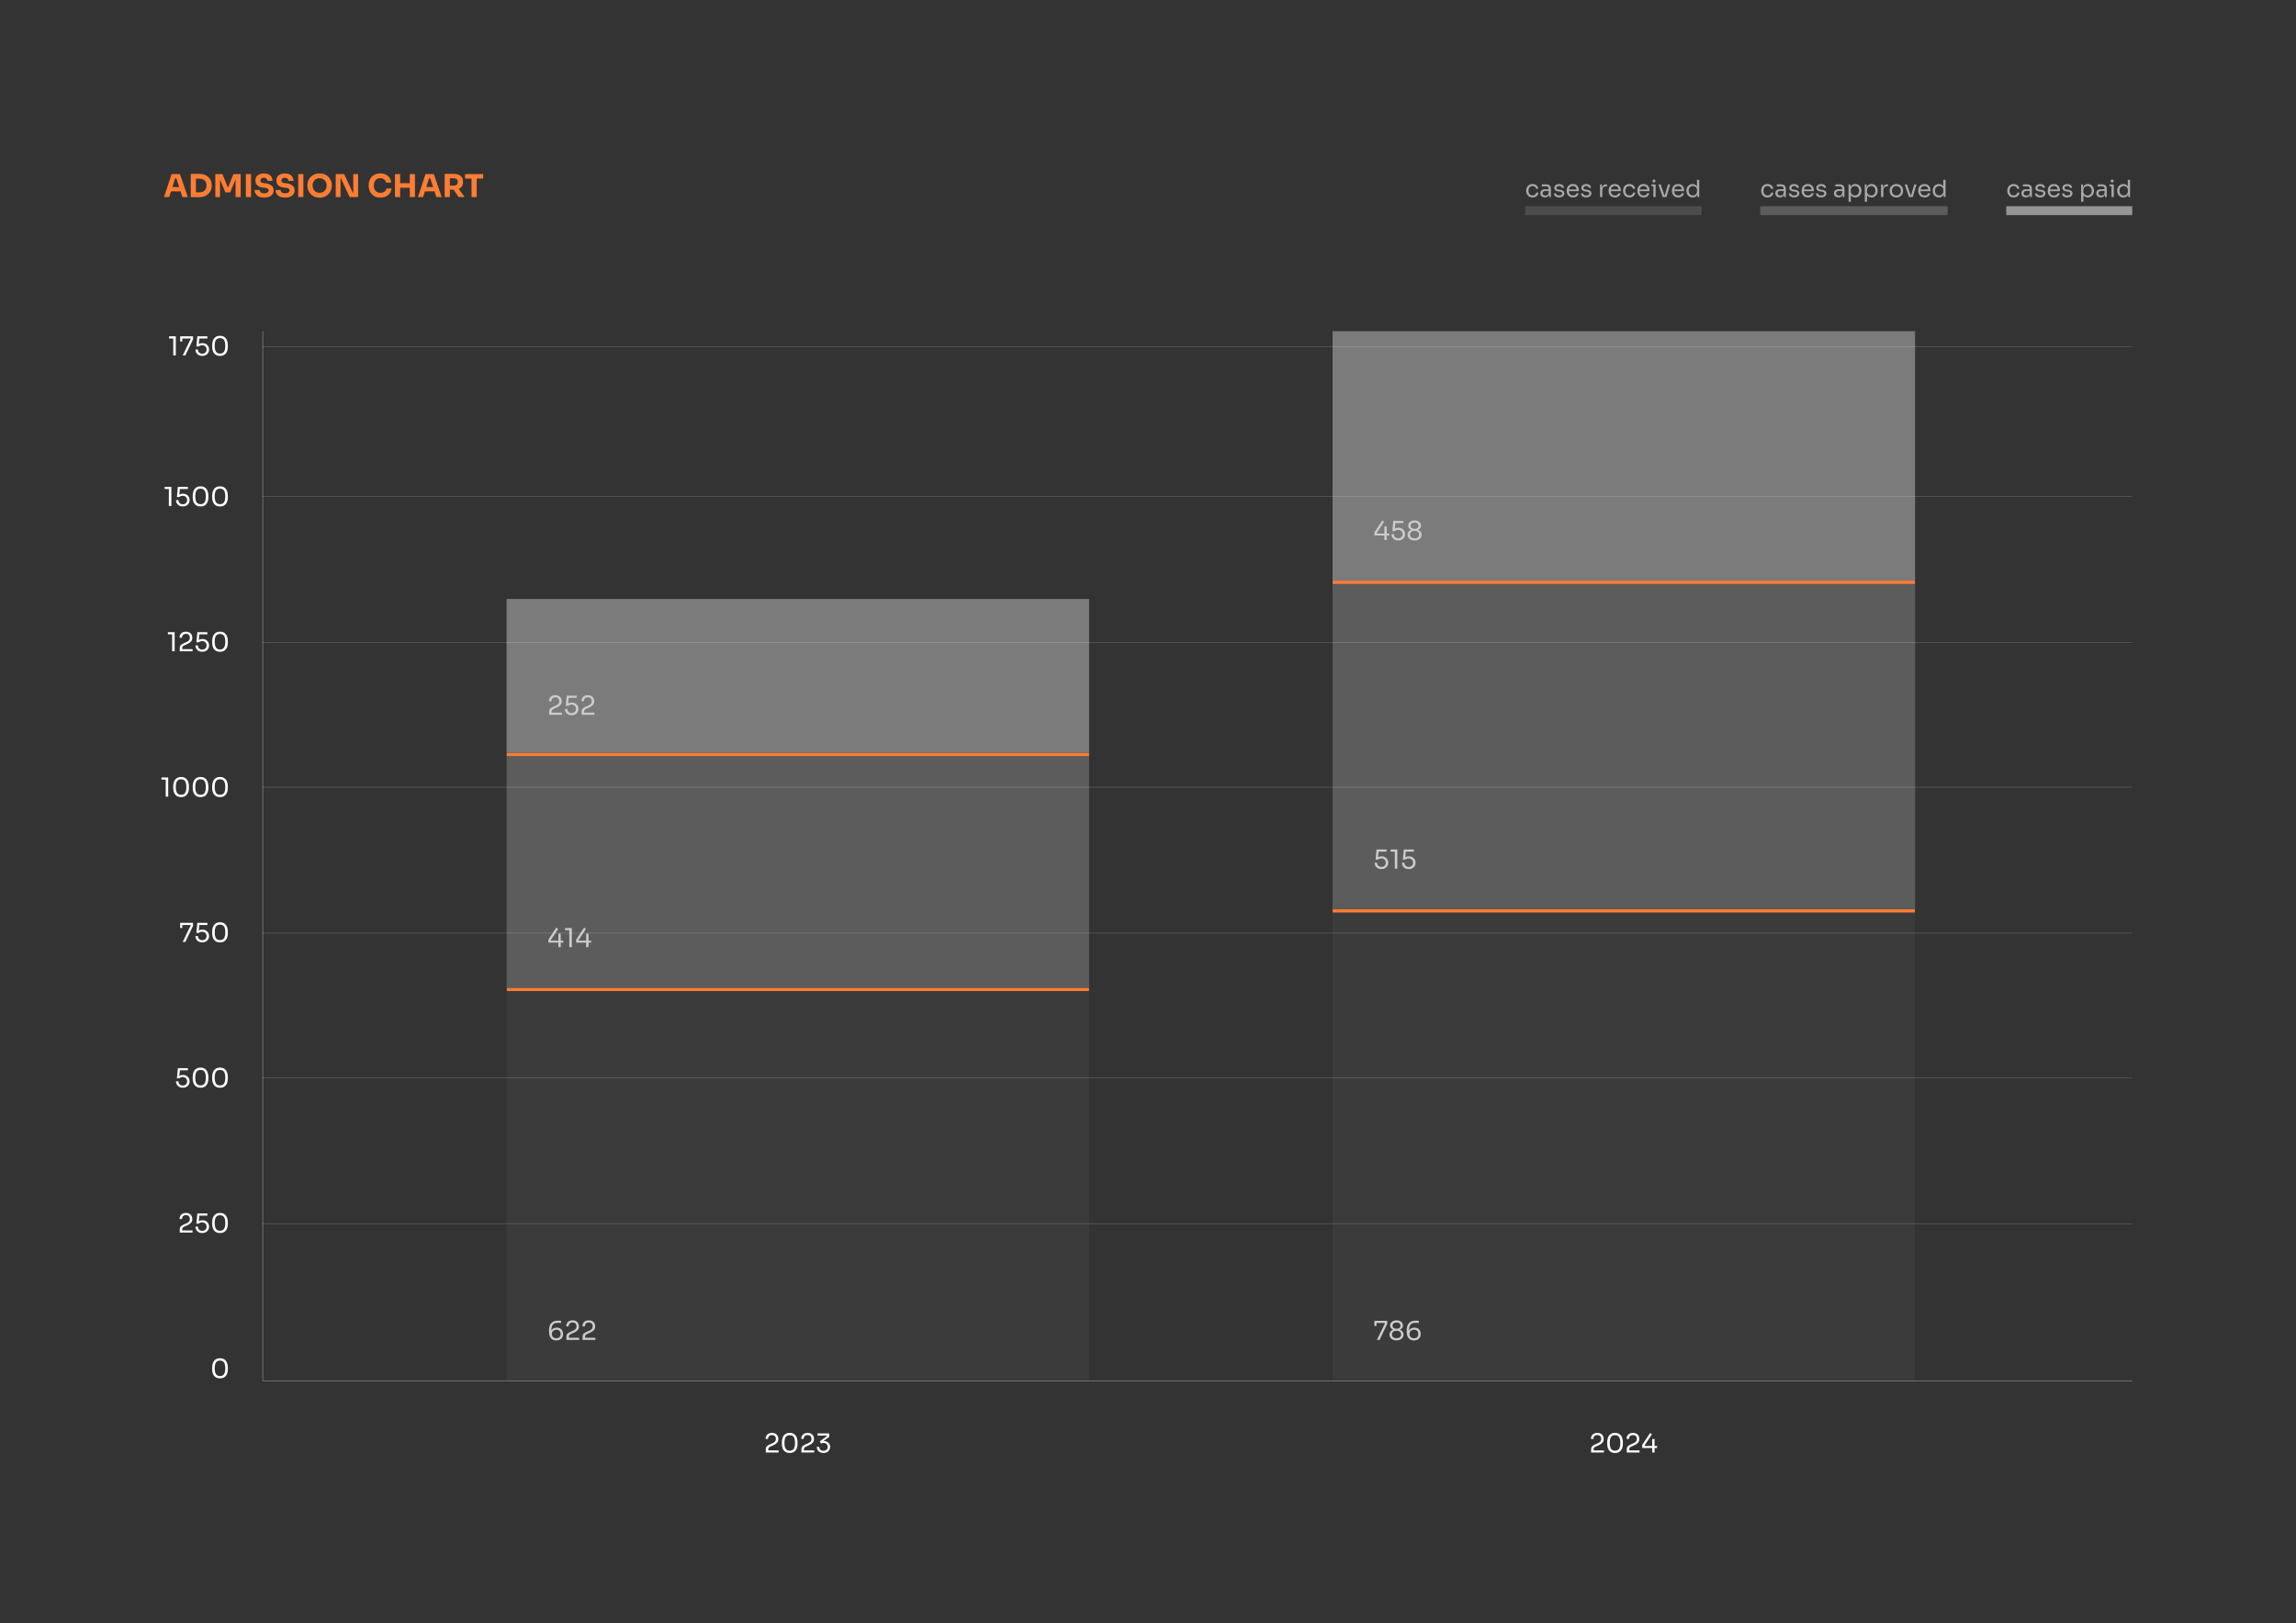 <?xml version="1.0" encoding="UTF-8"?> <svg xmlns="http://www.w3.org/2000/svg" width="3508" height="2480" viewBox="0 0 3508 2480" fill="none"><rect x="0" y="0" width="3508" height="2480" fill="#333333" stroke="none"/><path d="M250.624 301L262.192 265.96H274.912L286.912 301H278.752L269.056 271.384L271.552 272.392H265.36L267.952 271.384L258.496 301H250.624ZM259.408 292.312L261.808 285.784H275.536L277.984 292.312H259.408ZM298.395 301.192V293.848H304.923C306.555 293.848 308.027 293.608 309.339 293.128C310.651 292.616 311.771 291.912 312.699 291.016C313.627 290.088 314.331 288.984 314.811 287.704C315.291 286.392 315.531 284.952 315.531 283.384C315.531 281.752 315.291 280.296 314.811 279.016C314.331 277.736 313.627 276.648 312.699 275.752C311.771 274.856 310.651 274.184 309.339 273.736C308.027 273.256 306.555 273.016 304.923 273.016H298.395V265.672H304.491C307.659 265.672 310.427 266.136 312.795 267.064C315.163 267.992 317.147 269.256 318.747 270.856C320.347 272.456 321.531 274.296 322.299 276.376C323.099 278.424 323.499 280.584 323.499 282.856V283.912C323.499 286.024 323.099 288.12 322.299 290.2C321.531 292.248 320.347 294.104 318.747 295.768C317.147 297.4 315.163 298.712 312.795 299.704C310.427 300.696 307.659 301.192 304.491 301.192H298.395ZM291.483 301.192V265.672H299.355V301.192H291.483ZM328.983 301V265.96H339.831L347.847 285.64H348.759L356.679 265.96H367.719V301H359.943V271.096L361.047 271.192L351.783 293.896H344.295L334.983 271.192L336.183 271.096V301H328.983ZM375.673 301V265.96H383.545V301H375.673ZM403.706 301.912C400.538 301.912 397.866 301.416 395.69 300.424C393.514 299.4 391.866 298.024 390.746 296.296C389.626 294.536 389.066 292.52 389.066 290.248H396.698C396.698 291.144 396.938 291.976 397.418 292.744C397.93 293.512 398.698 294.136 399.722 294.616C400.746 295.064 402.074 295.288 403.706 295.288C405.178 295.288 406.41 295.096 407.402 294.712C408.394 294.328 409.146 293.8 409.658 293.128C410.17 292.424 410.426 291.624 410.426 290.728C410.426 289.608 409.946 288.728 408.986 288.088C408.026 287.416 406.474 286.984 404.33 286.792L401.69 286.552C398.202 286.264 395.418 285.176 393.338 283.288C391.258 281.4 390.218 278.904 390.218 275.8C390.218 273.56 390.746 271.624 391.802 269.992C392.89 268.36 394.394 267.112 396.314 266.248C398.234 265.352 400.506 264.904 403.13 264.904C405.882 264.904 408.234 265.384 410.186 266.344C412.17 267.272 413.69 268.6 414.746 270.328C415.802 272.024 416.33 274.024 416.33 276.328H408.65C408.65 275.464 408.442 274.68 408.026 273.976C407.61 273.24 406.986 272.648 406.154 272.2C405.354 271.752 404.346 271.528 403.13 271.528C401.978 271.528 401.002 271.72 400.202 272.104C399.434 272.488 398.858 273.016 398.474 273.688C398.09 274.328 397.898 275.032 397.898 275.8C397.898 276.792 398.25 277.656 398.954 278.392C399.658 279.128 400.81 279.56 402.41 279.688L405.098 279.928C407.658 280.152 409.914 280.712 411.866 281.608C413.818 282.472 415.338 283.672 416.426 285.208C417.546 286.712 418.106 288.552 418.106 290.728C418.106 292.968 417.514 294.936 416.33 296.632C415.178 298.296 413.53 299.592 411.386 300.52C409.242 301.448 406.682 301.912 403.706 301.912ZM435.722 301.912C432.554 301.912 429.882 301.416 427.706 300.424C425.53 299.4 423.882 298.024 422.762 296.296C421.642 294.536 421.082 292.52 421.082 290.248H428.714C428.714 291.144 428.954 291.976 429.434 292.744C429.946 293.512 430.714 294.136 431.738 294.616C432.762 295.064 434.09 295.288 435.722 295.288C437.194 295.288 438.426 295.096 439.418 294.712C440.41 294.328 441.162 293.8 441.674 293.128C442.186 292.424 442.442 291.624 442.442 290.728C442.442 289.608 441.962 288.728 441.002 288.088C440.042 287.416 438.49 286.984 436.346 286.792L433.706 286.552C430.218 286.264 427.434 285.176 425.354 283.288C423.274 281.4 422.234 278.904 422.234 275.8C422.234 273.56 422.762 271.624 423.818 269.992C424.906 268.36 426.41 267.112 428.33 266.248C430.25 265.352 432.522 264.904 435.146 264.904C437.898 264.904 440.25 265.384 442.202 266.344C444.186 267.272 445.706 268.6 446.762 270.328C447.818 272.024 448.346 274.024 448.346 276.328H440.666C440.666 275.464 440.458 274.68 440.042 273.976C439.626 273.24 439.002 272.648 438.17 272.2C437.37 271.752 436.362 271.528 435.146 271.528C433.994 271.528 433.018 271.72 432.218 272.104C431.45 272.488 430.874 273.016 430.49 273.688C430.106 274.328 429.914 275.032 429.914 275.8C429.914 276.792 430.266 277.656 430.97 278.392C431.674 279.128 432.826 279.56 434.426 279.688L437.114 279.928C439.674 280.152 441.93 280.712 443.882 281.608C445.834 282.472 447.354 283.672 448.442 285.208C449.562 286.712 450.122 288.552 450.122 290.728C450.122 292.968 449.53 294.936 448.346 296.632C447.194 298.296 445.546 299.592 443.402 300.52C441.258 301.448 438.698 301.912 435.722 301.912ZM455.641 301V265.96H463.513V301H455.641ZM488.283 301.912C485.115 301.912 482.347 301.368 479.979 300.28C477.643 299.16 475.707 297.704 474.171 295.912C472.635 294.088 471.483 292.12 470.715 290.008C469.979 287.896 469.611 285.864 469.611 283.912V282.856C469.611 280.68 469.995 278.536 470.763 276.424C471.563 274.28 472.747 272.344 474.315 270.616C475.883 268.888 477.835 267.512 480.171 266.488C482.507 265.432 485.211 264.904 488.283 264.904C491.355 264.904 494.059 265.432 496.395 266.488C498.731 267.512 500.683 268.888 502.251 270.616C503.819 272.344 505.003 274.28 505.803 276.424C506.603 278.536 507.003 280.68 507.003 282.856V283.912C507.003 285.864 506.619 287.896 505.851 290.008C505.083 292.12 503.931 294.088 502.395 295.912C500.859 297.704 498.907 299.16 496.539 300.28C494.203 301.368 491.451 301.912 488.283 301.912ZM488.283 294.568C489.947 294.568 491.435 294.28 492.747 293.704C494.091 293.128 495.227 292.328 496.155 291.304C497.115 290.28 497.835 289.096 498.315 287.752C498.795 286.408 499.035 284.968 499.035 283.432C499.035 281.8 498.779 280.312 498.267 278.968C497.787 277.592 497.067 276.408 496.107 275.416C495.179 274.392 494.059 273.608 492.747 273.064C491.435 272.52 489.947 272.248 488.283 272.248C486.619 272.248 485.131 272.52 483.819 273.064C482.507 273.608 481.371 274.392 480.411 275.416C479.483 276.408 478.779 277.592 478.299 278.968C477.819 280.312 477.579 281.8 477.579 283.432C477.579 284.968 477.819 286.408 478.299 287.752C478.779 289.096 479.483 290.28 480.411 291.304C481.371 292.328 482.507 293.128 483.819 293.704C485.131 294.28 486.619 294.568 488.283 294.568ZM512.967 301V265.96H525.879L539.079 294.616H540.711L539.751 295.48V265.96H547.143V301H534.135L520.935 272.344H519.303L520.263 271.48V301H512.967ZM581.172 301.912C578.004 301.912 575.284 301.368 573.012 300.28C570.74 299.16 568.884 297.704 567.444 295.912C566.004 294.088 564.932 292.136 564.228 290.056C563.556 287.944 563.22 285.896 563.22 283.912V282.856C563.22 280.68 563.572 278.536 564.276 276.424C564.98 274.28 566.052 272.344 567.492 270.616C568.964 268.888 570.804 267.512 573.012 266.488C575.252 265.432 577.892 264.904 580.932 264.904C584.1 264.904 586.9 265.496 589.332 266.68C591.764 267.864 593.7 269.512 595.14 271.624C596.612 273.704 597.476 276.152 597.732 278.968H589.812C589.588 277.56 589.076 276.36 588.276 275.368C587.476 274.376 586.436 273.608 585.156 273.064C583.908 272.52 582.5 272.248 580.932 272.248C579.364 272.248 577.972 272.52 576.756 273.064C575.54 273.608 574.516 274.376 573.684 275.368C572.884 276.36 572.26 277.544 571.812 278.92C571.396 280.264 571.188 281.768 571.188 283.432C571.188 285.064 571.396 286.568 571.812 287.944C572.26 289.288 572.9 290.472 573.732 291.496C574.596 292.488 575.652 293.256 576.9 293.8C578.148 294.312 579.572 294.568 581.172 294.568C583.604 294.568 585.652 293.976 587.316 292.792C589.012 291.608 590.036 289.976 590.388 287.896H598.26C597.972 290.456 597.108 292.808 595.668 294.952C594.26 297.064 592.324 298.76 589.86 300.04C587.428 301.288 584.532 301.912 581.172 301.912ZM626.139 301V265.96H634.011V301H626.139ZM603.483 301V265.96H611.355V301H603.483ZM609.963 286.84V279.928H627.531V286.84H609.963ZM638.562 301L650.13 265.96H662.85L674.85 301H666.69L656.994 271.384L659.49 272.392H653.298L655.89 271.384L646.434 301H638.562ZM647.346 292.312L649.746 285.784H663.474L665.922 292.312H647.346ZM679.42 301V265.672H687.292V301H679.42ZM700.684 301L690.412 285.928H699.052L709.804 301H700.684ZM685.18 289.768V283.576H693.82C694.972 283.576 695.964 283.352 696.796 282.904C697.66 282.424 698.316 281.768 698.764 280.936C699.244 280.072 699.484 279.08 699.484 277.96C699.484 276.84 699.244 275.864 698.764 275.032C698.316 274.168 697.66 273.512 696.796 273.064C695.964 272.584 694.972 272.344 693.82 272.344H685.18V265.672H693.196C696.108 265.672 698.636 266.12 700.78 267.016C702.924 267.88 704.572 269.176 705.724 270.904C706.876 272.632 707.452 274.808 707.452 277.432V278.2C707.452 280.792 706.86 282.952 705.676 284.68C704.524 286.376 702.876 287.656 700.732 288.52C698.62 289.352 696.108 289.768 693.196 289.768H685.18ZM720.459 301V271.864H728.331V301H720.459ZM710.619 272.824V265.96H738.219V272.824H710.619Z" fill="#FF7D32"></path><rect opacity="0.4" x="402" y="2109" width="2856" height="1" fill="white"></rect><rect opacity="0.4" x="401" y="2110" width="1604" height="1" transform="rotate(-90 401 2110)" fill="white"></rect><path d="M336.153 2105.72C333.967 2105.72 332.1 2105.35 330.553 2104.6C329.033 2103.83 327.793 2102.79 326.833 2101.48C325.9 2100.17 325.22 2098.67 324.793 2096.96C324.367 2095.23 324.153 2093.4 324.153 2091.48V2089.32C324.153 2086.63 324.567 2084.2 325.393 2082.04C326.247 2079.88 327.553 2078.17 329.313 2076.92C331.1 2075.64 333.38 2075 336.153 2075C338.927 2075 341.193 2075.64 342.953 2076.92C344.713 2078.17 346.007 2079.88 346.833 2082.04C347.687 2084.2 348.113 2086.63 348.113 2089.32V2091.48C348.113 2093.4 347.9 2095.23 347.473 2096.96C347.047 2098.67 346.353 2100.17 345.393 2101.48C344.46 2102.79 343.233 2103.83 341.713 2104.6C340.193 2105.35 338.34 2105.72 336.153 2105.72ZM336.153 2102.2C338.927 2102.2 340.953 2101.27 342.233 2099.4C343.54 2097.51 344.193 2094.52 344.193 2090.44C344.193 2086.17 343.527 2083.12 342.193 2081.28C340.887 2079.44 338.873 2078.52 336.153 2078.52C333.407 2078.52 331.367 2079.44 330.033 2081.28C328.727 2083.12 328.073 2086.15 328.073 2090.36C328.073 2094.47 328.727 2097.47 330.033 2099.36C331.34 2101.25 333.38 2102.2 336.153 2102.2Z" fill="white"></path><path d="M274.665 1883V1878.2C274.665 1877.03 274.825 1876.03 275.145 1875.2C275.492 1874.37 276.078 1873.63 276.905 1872.96C277.732 1872.27 278.852 1871.6 280.265 1870.96L285.745 1868.44C287.078 1867.83 288.132 1867.04 288.905 1866.08C289.678 1865.09 290.065 1863.83 290.065 1862.28C290.065 1860.41 289.545 1858.96 288.505 1857.92C287.465 1856.88 285.998 1856.36 284.105 1856.36C282.238 1856.36 280.772 1856.88 279.705 1857.92C278.638 1858.96 278.105 1860.41 278.105 1862.28H274.345C274.345 1860.6 274.692 1859.05 275.385 1857.64C276.105 1856.23 277.185 1855.11 278.625 1854.28C280.065 1853.43 281.892 1853 284.105 1853C286.318 1853 288.132 1853.43 289.545 1854.28C290.985 1855.11 292.052 1856.2 292.745 1857.56C293.465 1858.92 293.825 1860.4 293.825 1862V1862.56C293.825 1864.67 293.212 1866.44 291.985 1867.88C290.785 1869.32 289.158 1870.51 287.105 1871.44L281.625 1873.96C280.398 1874.52 279.572 1875.08 279.145 1875.64C278.718 1876.2 278.505 1876.95 278.505 1877.88V1881.56L277.465 1879.72H294.185V1883H274.665ZM308.992 1883.72C306.752 1883.72 304.858 1883.27 303.312 1882.36C301.765 1881.43 300.592 1880.21 299.792 1878.72C298.992 1877.23 298.592 1875.64 298.592 1873.96H302.352C302.352 1875.19 302.618 1876.28 303.152 1877.24C303.712 1878.2 304.485 1878.96 305.472 1879.52C306.458 1880.08 307.632 1880.36 308.992 1880.36C310.325 1880.36 311.485 1880.09 312.472 1879.56C313.485 1879 314.272 1878.24 314.832 1877.28C315.392 1876.29 315.672 1875.19 315.672 1873.96C315.672 1872.73 315.392 1871.63 314.832 1870.64C314.298 1869.65 313.525 1868.87 312.512 1868.28C311.525 1867.69 310.352 1867.4 308.992 1867.4C308.005 1867.4 307.005 1867.57 305.992 1867.92C304.978 1868.24 304.165 1868.71 303.552 1869.32H300.032L301.512 1853.8H316.832V1857.08H303.752L304.712 1855.76L303.592 1867.08L302.552 1866.72C303.325 1865.95 304.258 1865.33 305.352 1864.88C306.472 1864.43 307.738 1864.2 309.152 1864.2C311.392 1864.2 313.272 1864.67 314.792 1865.6C316.312 1866.51 317.458 1867.69 318.232 1869.16C319.032 1870.6 319.432 1872.11 319.432 1873.68V1874.24C319.432 1875.81 319.032 1877.33 318.232 1878.8C317.432 1880.24 316.245 1881.43 314.672 1882.36C313.125 1883.27 311.232 1883.72 308.992 1883.72ZM336.153 1883.72C333.967 1883.72 332.1 1883.35 330.553 1882.6C329.033 1881.83 327.793 1880.79 326.833 1879.48C325.9 1878.17 325.22 1876.67 324.793 1874.96C324.367 1873.23 324.153 1871.4 324.153 1869.48V1867.32C324.153 1864.63 324.567 1862.2 325.393 1860.04C326.247 1857.88 327.553 1856.17 329.313 1854.92C331.1 1853.64 333.38 1853 336.153 1853C338.927 1853 341.193 1853.64 342.953 1854.92C344.713 1856.17 346.007 1857.88 346.833 1860.04C347.687 1862.2 348.113 1864.63 348.113 1867.32V1869.48C348.113 1871.4 347.9 1873.23 347.473 1874.96C347.047 1876.67 346.353 1878.17 345.393 1879.48C344.46 1880.79 343.233 1881.83 341.713 1882.6C340.193 1883.35 338.34 1883.72 336.153 1883.72ZM336.153 1880.2C338.927 1880.2 340.953 1879.27 342.233 1877.4C343.54 1875.51 344.193 1872.52 344.193 1868.44C344.193 1864.17 343.527 1861.12 342.193 1859.28C340.887 1857.44 338.873 1856.52 336.153 1856.52C333.407 1856.52 331.367 1857.44 330.033 1859.28C328.727 1861.12 328.073 1864.15 328.073 1868.36C328.073 1872.47 328.727 1875.47 330.033 1877.36C331.34 1879.25 333.38 1880.2 336.153 1880.2Z" fill="white"></path><path d="M2431.04 2219V2214.2C2431.04 2213.03 2431.2 2212.03 2431.52 2211.2C2431.87 2210.37 2432.45 2209.63 2433.28 2208.96C2434.11 2208.27 2435.23 2207.6 2436.64 2206.96L2442.12 2204.44C2443.45 2203.83 2444.51 2203.04 2445.28 2202.08C2446.05 2201.09 2446.44 2199.83 2446.44 2198.28C2446.44 2196.41 2445.92 2194.96 2444.88 2193.92C2443.84 2192.88 2442.37 2192.36 2440.48 2192.36C2438.61 2192.36 2437.15 2192.88 2436.08 2193.92C2435.01 2194.96 2434.48 2196.41 2434.48 2198.28H2430.72C2430.72 2196.6 2431.07 2195.05 2431.76 2193.64C2432.48 2192.23 2433.56 2191.11 2435 2190.28C2436.44 2189.43 2438.27 2189 2440.48 2189C2442.69 2189 2444.51 2189.43 2445.92 2190.28C2447.36 2191.11 2448.43 2192.2 2449.12 2193.56C2449.84 2194.92 2450.2 2196.4 2450.2 2198V2198.56C2450.2 2200.67 2449.59 2202.44 2448.36 2203.88C2447.16 2205.32 2445.53 2206.51 2443.48 2207.44L2438 2209.96C2436.77 2210.52 2435.95 2211.08 2435.52 2211.64C2435.09 2212.2 2434.88 2212.95 2434.88 2213.88V2217.56L2433.84 2215.72H2450.56V2219H2431.04ZM2467.61 2219.72C2465.42 2219.72 2463.55 2219.35 2462.01 2218.6C2460.49 2217.83 2459.25 2216.79 2458.29 2215.48C2457.35 2214.17 2456.67 2212.67 2456.25 2210.96C2455.82 2209.23 2455.61 2207.4 2455.61 2205.48V2203.32C2455.61 2200.63 2456.02 2198.2 2456.85 2196.04C2457.7 2193.88 2459.01 2192.17 2460.77 2190.92C2462.55 2189.64 2464.83 2189 2467.61 2189C2470.38 2189 2472.65 2189.64 2474.41 2190.92C2476.17 2192.17 2477.46 2193.88 2478.29 2196.04C2479.14 2198.2 2479.57 2200.63 2479.57 2203.32V2205.48C2479.57 2207.4 2479.35 2209.23 2478.93 2210.96C2478.5 2212.67 2477.81 2214.17 2476.85 2215.48C2475.91 2216.79 2474.69 2217.83 2473.17 2218.6C2471.65 2219.35 2469.79 2219.72 2467.61 2219.72ZM2467.61 2216.2C2470.38 2216.2 2472.41 2215.27 2473.69 2213.4C2474.99 2211.51 2475.65 2208.52 2475.65 2204.44C2475.65 2200.17 2474.98 2197.12 2473.65 2195.28C2472.34 2193.44 2470.33 2192.52 2467.61 2192.52C2464.86 2192.52 2462.82 2193.44 2461.49 2195.28C2460.18 2197.12 2459.53 2200.15 2459.53 2204.36C2459.53 2208.47 2460.18 2211.47 2461.49 2213.36C2462.79 2215.25 2464.83 2216.2 2467.61 2216.2ZM2485.49 2219V2214.2C2485.49 2213.03 2485.65 2212.03 2485.97 2211.2C2486.32 2210.37 2486.91 2209.63 2487.73 2208.96C2488.56 2208.27 2489.68 2207.6 2491.09 2206.96L2496.57 2204.44C2497.91 2203.83 2498.96 2203.04 2499.73 2202.08C2500.51 2201.09 2500.89 2199.83 2500.89 2198.28C2500.89 2196.41 2500.37 2194.96 2499.33 2193.92C2498.29 2192.88 2496.83 2192.36 2494.93 2192.36C2493.07 2192.36 2491.6 2192.88 2490.53 2193.92C2489.47 2194.96 2488.93 2196.41 2488.93 2198.28H2485.17C2485.17 2196.6 2485.52 2195.05 2486.21 2193.64C2486.93 2192.23 2488.01 2191.11 2489.45 2190.28C2490.89 2189.43 2492.72 2189 2494.93 2189C2497.15 2189 2498.96 2189.43 2500.37 2190.28C2501.81 2191.11 2502.88 2192.2 2503.57 2193.56C2504.29 2194.92 2504.65 2196.4 2504.65 2198V2198.56C2504.65 2200.67 2504.04 2202.44 2502.81 2203.88C2501.61 2205.32 2499.99 2206.51 2497.93 2207.44L2492.45 2209.96C2491.23 2210.52 2490.4 2211.08 2489.97 2211.64C2489.55 2212.2 2489.33 2212.95 2489.33 2213.88V2217.56L2488.29 2215.72H2505.01V2219H2485.49ZM2509.1 2212.08V2207.36L2521.22 2189.08L2523.9 2191.2L2512.58 2208.32L2512.94 2209.04H2531.82V2212.08H2509.1ZM2524.34 2219V2198.32H2527.94V2219H2524.34Z" fill="white"></path><path d="M279.265 1661.72C277.025 1661.72 275.132 1661.27 273.585 1660.36C272.038 1659.43 270.865 1658.21 270.065 1656.72C269.265 1655.23 268.865 1653.64 268.865 1651.96H272.625C272.625 1653.19 272.892 1654.28 273.425 1655.24C273.985 1656.2 274.758 1656.96 275.745 1657.52C276.732 1658.08 277.905 1658.36 279.265 1658.36C280.598 1658.36 281.758 1658.09 282.745 1657.56C283.758 1657 284.545 1656.24 285.105 1655.28C285.665 1654.29 285.945 1653.19 285.945 1651.96C285.945 1650.73 285.665 1649.63 285.105 1648.64C284.572 1647.65 283.798 1646.87 282.785 1646.28C281.798 1645.69 280.625 1645.4 279.265 1645.4C278.278 1645.4 277.278 1645.57 276.265 1645.92C275.252 1646.24 274.438 1646.71 273.825 1647.32H270.305L271.785 1631.8H287.105V1635.08H274.025L274.985 1633.76L273.865 1645.08L272.825 1644.72C273.598 1643.95 274.532 1643.33 275.625 1642.88C276.745 1642.43 278.012 1642.2 279.425 1642.2C281.665 1642.2 283.545 1642.67 285.065 1643.6C286.585 1644.51 287.732 1645.69 288.505 1647.16C289.305 1648.6 289.705 1650.11 289.705 1651.68V1652.24C289.705 1653.81 289.305 1655.33 288.505 1656.8C287.705 1658.24 286.518 1659.43 284.945 1660.36C283.398 1661.27 281.505 1661.72 279.265 1661.72ZM306.427 1661.72C304.24 1661.72 302.374 1661.35 300.827 1660.6C299.307 1659.83 298.067 1658.79 297.107 1657.48C296.174 1656.17 295.494 1654.67 295.067 1652.96C294.64 1651.23 294.427 1649.4 294.427 1647.48V1645.32C294.427 1642.63 294.84 1640.2 295.667 1638.04C296.52 1635.88 297.827 1634.17 299.587 1632.92C301.374 1631.64 303.654 1631 306.427 1631C309.2 1631 311.467 1631.64 313.227 1632.92C314.987 1634.17 316.28 1635.88 317.107 1638.04C317.96 1640.2 318.387 1642.63 318.387 1645.32V1647.48C318.387 1649.4 318.174 1651.23 317.747 1652.96C317.32 1654.67 316.627 1656.17 315.667 1657.48C314.734 1658.79 313.507 1659.83 311.987 1660.6C310.467 1661.35 308.614 1661.72 306.427 1661.72ZM306.427 1658.2C309.2 1658.2 311.227 1657.27 312.507 1655.4C313.814 1653.51 314.467 1650.52 314.467 1646.44C314.467 1642.17 313.8 1639.12 312.467 1637.28C311.16 1635.44 309.147 1634.52 306.427 1634.52C303.68 1634.52 301.64 1635.44 300.307 1637.28C299 1639.12 298.347 1642.15 298.347 1646.36C298.347 1650.47 299 1653.47 300.307 1655.36C301.614 1657.25 303.654 1658.2 306.427 1658.2ZM336.153 1661.72C333.967 1661.72 332.1 1661.35 330.553 1660.6C329.033 1659.83 327.793 1658.79 326.833 1657.48C325.9 1656.17 325.22 1654.67 324.793 1652.96C324.367 1651.23 324.153 1649.4 324.153 1647.48V1645.32C324.153 1642.63 324.567 1640.2 325.393 1638.04C326.247 1635.88 327.553 1634.17 329.313 1632.92C331.1 1631.64 333.38 1631 336.153 1631C338.927 1631 341.193 1631.64 342.953 1632.92C344.713 1634.17 346.007 1635.88 346.833 1638.04C347.687 1640.2 348.113 1642.63 348.113 1645.32V1647.48C348.113 1649.4 347.9 1651.23 347.473 1652.96C347.047 1654.67 346.353 1656.17 345.393 1657.48C344.46 1658.79 343.233 1659.83 341.713 1660.6C340.193 1661.35 338.34 1661.72 336.153 1661.72ZM336.153 1658.2C338.927 1658.2 340.953 1657.27 342.233 1655.4C343.54 1653.51 344.193 1650.52 344.193 1646.44C344.193 1642.17 343.527 1639.12 342.193 1637.28C340.887 1635.44 338.873 1634.52 336.153 1634.52C333.407 1634.52 331.367 1635.44 330.033 1637.28C328.727 1639.12 328.073 1642.15 328.073 1646.36C328.073 1650.47 328.727 1653.47 330.033 1655.36C331.34 1657.25 333.38 1658.2 336.153 1658.2Z" fill="white"></path><path d="M279.143 1439L291.503 1413.44L291.263 1413.08H275.303V1409.8H294.903V1414.44L283.143 1439H279.143ZM275.303 1417.72V1409.8H278.503V1417.72H275.303ZM308.992 1439.72C306.752 1439.72 304.858 1439.27 303.312 1438.36C301.765 1437.43 300.592 1436.21 299.792 1434.72C298.992 1433.23 298.592 1431.64 298.592 1429.96H302.352C302.352 1431.19 302.618 1432.28 303.152 1433.24C303.712 1434.2 304.485 1434.96 305.472 1435.52C306.458 1436.08 307.632 1436.36 308.992 1436.36C310.325 1436.36 311.485 1436.09 312.472 1435.56C313.485 1435 314.272 1434.24 314.832 1433.28C315.392 1432.29 315.672 1431.19 315.672 1429.96C315.672 1428.73 315.392 1427.63 314.832 1426.64C314.298 1425.65 313.525 1424.87 312.512 1424.28C311.525 1423.69 310.352 1423.4 308.992 1423.4C308.005 1423.4 307.005 1423.57 305.992 1423.92C304.978 1424.24 304.165 1424.71 303.552 1425.32H300.032L301.512 1409.8H316.832V1413.08H303.752L304.712 1411.76L303.592 1423.08L302.552 1422.72C303.325 1421.95 304.258 1421.33 305.352 1420.88C306.472 1420.43 307.738 1420.2 309.152 1420.2C311.392 1420.2 313.272 1420.67 314.792 1421.6C316.312 1422.51 317.458 1423.69 318.232 1425.16C319.032 1426.6 319.432 1428.11 319.432 1429.68V1430.24C319.432 1431.81 319.032 1433.33 318.232 1434.8C317.432 1436.24 316.245 1437.43 314.672 1438.36C313.125 1439.27 311.232 1439.72 308.992 1439.72ZM336.153 1439.72C333.967 1439.72 332.1 1439.35 330.553 1438.6C329.033 1437.83 327.793 1436.79 326.833 1435.48C325.9 1434.17 325.22 1432.67 324.793 1430.96C324.367 1429.23 324.153 1427.4 324.153 1425.48V1423.32C324.153 1420.63 324.567 1418.2 325.393 1416.04C326.247 1413.88 327.553 1412.17 329.313 1410.92C331.1 1409.64 333.38 1409 336.153 1409C338.927 1409 341.193 1409.64 342.953 1410.92C344.713 1412.17 346.007 1413.88 346.833 1416.04C347.687 1418.2 348.113 1420.63 348.113 1423.32V1425.48C348.113 1427.4 347.9 1429.23 347.473 1430.96C347.047 1432.67 346.353 1434.17 345.393 1435.48C344.46 1436.79 343.233 1437.83 341.713 1438.6C340.193 1439.35 338.34 1439.72 336.153 1439.72ZM336.153 1436.2C338.927 1436.2 340.953 1435.27 342.233 1433.4C343.54 1431.51 344.193 1428.52 344.193 1424.44C344.193 1420.17 343.527 1417.12 342.193 1415.28C340.887 1413.44 338.873 1412.52 336.153 1412.52C333.407 1412.52 331.367 1413.44 330.033 1415.28C328.727 1417.12 328.073 1420.15 328.073 1424.36C328.073 1428.47 328.727 1431.47 330.033 1433.36C331.34 1435.25 333.38 1436.2 336.153 1436.2Z" fill="white"></path><path d="M253.183 1217V1189.72L254.943 1191.08H246.703V1187.8H257.023V1217H253.183ZM276.7 1217.72C274.514 1217.72 272.647 1217.35 271.1 1216.6C269.58 1215.83 268.34 1214.79 267.38 1213.48C266.447 1212.17 265.767 1210.67 265.34 1208.96C264.914 1207.23 264.7 1205.4 264.7 1203.48V1201.32C264.7 1198.63 265.114 1196.2 265.94 1194.04C266.794 1191.88 268.1 1190.17 269.86 1188.92C271.647 1187.64 273.927 1187 276.7 1187C279.474 1187 281.74 1187.64 283.5 1188.92C285.26 1190.17 286.554 1191.88 287.38 1194.04C288.234 1196.2 288.66 1198.63 288.66 1201.32V1203.48C288.66 1205.4 288.447 1207.23 288.02 1208.96C287.594 1210.67 286.9 1212.17 285.94 1213.48C285.007 1214.79 283.78 1215.83 282.26 1216.6C280.74 1217.35 278.887 1217.72 276.7 1217.72ZM276.7 1214.2C279.474 1214.2 281.5 1213.27 282.78 1211.4C284.087 1209.51 284.74 1206.52 284.74 1202.44C284.74 1198.17 284.074 1195.12 282.74 1193.28C281.434 1191.44 279.42 1190.52 276.7 1190.52C273.954 1190.52 271.914 1191.44 270.58 1193.28C269.274 1195.12 268.62 1198.15 268.62 1202.36C268.62 1206.47 269.274 1209.47 270.58 1211.36C271.887 1213.25 273.927 1214.2 276.7 1214.2ZM306.427 1217.72C304.24 1217.72 302.374 1217.35 300.827 1216.6C299.307 1215.83 298.067 1214.79 297.107 1213.48C296.174 1212.17 295.494 1210.67 295.067 1208.96C294.64 1207.23 294.427 1205.4 294.427 1203.48V1201.32C294.427 1198.63 294.84 1196.2 295.667 1194.04C296.52 1191.88 297.827 1190.17 299.587 1188.92C301.374 1187.64 303.654 1187 306.427 1187C309.2 1187 311.467 1187.64 313.227 1188.92C314.987 1190.17 316.28 1191.88 317.107 1194.04C317.96 1196.2 318.387 1198.63 318.387 1201.32V1203.48C318.387 1205.4 318.174 1207.23 317.747 1208.96C317.32 1210.67 316.627 1212.17 315.667 1213.48C314.734 1214.79 313.507 1215.83 311.987 1216.6C310.467 1217.35 308.614 1217.72 306.427 1217.72ZM306.427 1214.2C309.2 1214.2 311.227 1213.27 312.507 1211.4C313.814 1209.51 314.467 1206.52 314.467 1202.44C314.467 1198.17 313.8 1195.12 312.467 1193.28C311.16 1191.44 309.147 1190.52 306.427 1190.52C303.68 1190.52 301.64 1191.44 300.307 1193.28C299 1195.12 298.347 1198.15 298.347 1202.36C298.347 1206.47 299 1209.47 300.307 1211.36C301.614 1213.25 303.654 1214.2 306.427 1214.2ZM336.153 1217.72C333.967 1217.72 332.1 1217.35 330.553 1216.6C329.033 1215.83 327.793 1214.79 326.833 1213.48C325.9 1212.17 325.22 1210.67 324.793 1208.96C324.367 1207.23 324.153 1205.4 324.153 1203.48V1201.32C324.153 1198.63 324.567 1196.2 325.393 1194.04C326.247 1191.88 327.553 1190.17 329.313 1188.92C331.1 1187.64 333.38 1187 336.153 1187C338.927 1187 341.193 1187.64 342.953 1188.92C344.713 1190.17 346.007 1191.88 346.833 1194.04C347.687 1196.2 348.113 1198.63 348.113 1201.32V1203.48C348.113 1205.4 347.9 1207.23 347.473 1208.96C347.047 1210.67 346.353 1212.17 345.393 1213.48C344.46 1214.79 343.233 1215.83 341.713 1216.6C340.193 1217.35 338.34 1217.72 336.153 1217.72ZM336.153 1214.2C338.927 1214.2 340.953 1213.27 342.233 1211.4C343.54 1209.51 344.193 1206.52 344.193 1202.44C344.193 1198.17 343.527 1195.12 342.193 1193.28C340.887 1191.44 338.873 1190.52 336.153 1190.52C333.407 1190.52 331.367 1191.44 330.033 1193.28C328.727 1195.12 328.073 1198.15 328.073 1202.36C328.073 1206.47 328.727 1209.47 330.033 1211.36C331.34 1213.25 333.38 1214.2 336.153 1214.2Z" fill="white"></path><path d="M262.988 995V967.72L264.748 969.08H256.508V965.8H266.828V995H262.988ZM274.665 995V990.2C274.665 989.027 274.825 988.027 275.145 987.2C275.492 986.373 276.078 985.627 276.905 984.96C277.732 984.267 278.852 983.6 280.265 982.96L285.745 980.44C287.078 979.827 288.132 979.04 288.905 978.08C289.678 977.093 290.065 975.827 290.065 974.28C290.065 972.413 289.545 970.96 288.505 969.92C287.465 968.88 285.998 968.36 284.105 968.36C282.238 968.36 280.772 968.88 279.705 969.92C278.638 970.96 278.105 972.413 278.105 974.28H274.345C274.345 972.6 274.692 971.053 275.385 969.64C276.105 968.227 277.185 967.107 278.625 966.28C280.065 965.427 281.892 965 284.105 965C286.318 965 288.132 965.427 289.545 966.28C290.985 967.107 292.052 968.2 292.745 969.56C293.465 970.92 293.825 972.4 293.825 974V974.56C293.825 976.667 293.212 978.44 291.985 979.88C290.785 981.32 289.158 982.507 287.105 983.44L281.625 985.96C280.398 986.52 279.572 987.08 279.145 987.64C278.718 988.2 278.505 988.947 278.505 989.88V993.56L277.465 991.72H294.185V995H274.665ZM308.992 995.72C306.752 995.72 304.858 995.267 303.312 994.36C301.765 993.427 300.592 992.213 299.792 990.72C298.992 989.227 298.592 987.64 298.592 985.96H302.352C302.352 987.187 302.618 988.28 303.152 989.24C303.712 990.2 304.485 990.96 305.472 991.52C306.458 992.08 307.632 992.36 308.992 992.36C310.325 992.36 311.485 992.093 312.472 991.56C313.485 991 314.272 990.24 314.832 989.28C315.392 988.293 315.672 987.187 315.672 985.96C315.672 984.733 315.392 983.627 314.832 982.64C314.298 981.653 313.525 980.867 312.512 980.28C311.525 979.693 310.352 979.4 308.992 979.4C308.005 979.4 307.005 979.573 305.992 979.92C304.978 980.24 304.165 980.707 303.552 981.32H300.032L301.512 965.8H316.832V969.08H303.752L304.712 967.76L303.592 979.08L302.552 978.72C303.325 977.947 304.258 977.333 305.352 976.88C306.472 976.427 307.738 976.2 309.152 976.2C311.392 976.2 313.272 976.667 314.792 977.6C316.312 978.507 317.458 979.693 318.232 981.16C319.032 982.6 319.432 984.107 319.432 985.68V986.24C319.432 987.813 319.032 989.333 318.232 990.8C317.432 992.24 316.245 993.427 314.672 994.36C313.125 995.267 311.232 995.72 308.992 995.72ZM336.153 995.72C333.967 995.72 332.1 995.347 330.553 994.6C329.033 993.827 327.793 992.787 326.833 991.48C325.9 990.173 325.22 988.667 324.793 986.96C324.367 985.227 324.153 983.4 324.153 981.48V979.32C324.153 976.627 324.567 974.2 325.393 972.04C326.247 969.88 327.553 968.173 329.313 966.92C331.1 965.64 333.38 965 336.153 965C338.927 965 341.193 965.64 342.953 966.92C344.713 968.173 346.007 969.88 346.833 972.04C347.687 974.2 348.113 976.627 348.113 979.32V981.48C348.113 983.4 347.9 985.227 347.473 986.96C347.047 988.667 346.353 990.173 345.393 991.48C344.46 992.787 343.233 993.827 341.713 994.6C340.193 995.347 338.34 995.72 336.153 995.72ZM336.153 992.2C338.927 992.2 340.953 991.267 342.233 989.4C343.54 987.507 344.193 984.52 344.193 980.44C344.193 976.173 343.527 973.12 342.193 971.28C340.887 969.44 338.873 968.52 336.153 968.52C333.407 968.52 331.367 969.44 330.033 971.28C328.727 973.12 328.073 976.147 328.073 980.36C328.073 984.467 328.727 987.467 330.033 989.36C331.34 991.253 333.38 992.2 336.153 992.2Z" fill="white"></path><path d="M257.988 773V745.72L259.748 747.08H251.508V743.8H261.828V773H257.988ZM279.265 773.72C277.025 773.72 275.132 773.267 273.585 772.36C272.038 771.427 270.865 770.213 270.065 768.72C269.265 767.227 268.865 765.64 268.865 763.96H272.625C272.625 765.187 272.892 766.28 273.425 767.24C273.985 768.2 274.758 768.96 275.745 769.52C276.732 770.08 277.905 770.36 279.265 770.36C280.598 770.36 281.758 770.093 282.745 769.56C283.758 769 284.545 768.24 285.105 767.28C285.665 766.293 285.945 765.187 285.945 763.96C285.945 762.733 285.665 761.627 285.105 760.64C284.572 759.653 283.798 758.867 282.785 758.28C281.798 757.693 280.625 757.4 279.265 757.4C278.278 757.4 277.278 757.573 276.265 757.92C275.252 758.24 274.438 758.707 273.825 759.32H270.305L271.785 743.8H287.105V747.08H274.025L274.985 745.76L273.865 757.08L272.825 756.72C273.598 755.947 274.532 755.333 275.625 754.88C276.745 754.427 278.012 754.2 279.425 754.2C281.665 754.2 283.545 754.667 285.065 755.6C286.585 756.507 287.732 757.693 288.505 759.16C289.305 760.6 289.705 762.107 289.705 763.68V764.24C289.705 765.813 289.305 767.333 288.505 768.8C287.705 770.24 286.518 771.427 284.945 772.36C283.398 773.267 281.505 773.72 279.265 773.72ZM306.427 773.72C304.24 773.72 302.374 773.347 300.827 772.6C299.307 771.827 298.067 770.787 297.107 769.48C296.174 768.173 295.494 766.667 295.067 764.96C294.64 763.227 294.427 761.4 294.427 759.48V757.32C294.427 754.627 294.84 752.2 295.667 750.04C296.52 747.88 297.827 746.173 299.587 744.92C301.374 743.64 303.654 743 306.427 743C309.2 743 311.467 743.64 313.227 744.92C314.987 746.173 316.28 747.88 317.107 750.04C317.96 752.2 318.387 754.627 318.387 757.32V759.48C318.387 761.4 318.174 763.227 317.747 764.96C317.32 766.667 316.627 768.173 315.667 769.48C314.734 770.787 313.507 771.827 311.987 772.6C310.467 773.347 308.614 773.72 306.427 773.72ZM306.427 770.2C309.2 770.2 311.227 769.267 312.507 767.4C313.814 765.507 314.467 762.52 314.467 758.44C314.467 754.173 313.8 751.12 312.467 749.28C311.16 747.44 309.147 746.52 306.427 746.52C303.68 746.52 301.64 747.44 300.307 749.28C299 751.12 298.347 754.147 298.347 758.36C298.347 762.467 299 765.467 300.307 767.36C301.614 769.253 303.654 770.2 306.427 770.2ZM336.153 773.72C333.967 773.72 332.1 773.347 330.553 772.6C329.033 771.827 327.793 770.787 326.833 769.48C325.9 768.173 325.22 766.667 324.793 764.96C324.367 763.227 324.153 761.4 324.153 759.48V757.32C324.153 754.627 324.567 752.2 325.393 750.04C326.247 747.88 327.553 746.173 329.313 744.92C331.1 743.64 333.38 743 336.153 743C338.927 743 341.193 743.64 342.953 744.92C344.713 746.173 346.007 747.88 346.833 750.04C347.687 752.2 348.113 754.627 348.113 757.32V759.48C348.113 761.4 347.9 763.227 347.473 764.96C347.047 766.667 346.353 768.173 345.393 769.48C344.46 770.787 343.233 771.827 341.713 772.6C340.193 773.347 338.34 773.72 336.153 773.72ZM336.153 770.2C338.927 770.2 340.953 769.267 342.233 767.4C343.54 765.507 344.193 762.52 344.193 758.44C344.193 754.173 343.527 751.12 342.193 749.28C340.887 747.44 338.873 746.52 336.153 746.52C333.407 746.52 331.367 747.44 330.033 749.28C328.727 751.12 328.073 754.147 328.073 758.36C328.073 762.467 328.727 765.467 330.033 767.36C331.34 769.253 333.38 770.2 336.153 770.2Z" fill="white"></path><path d="M264.746 543V515.72L266.506 517.08H258.266V513.8H268.586V543H264.746ZM279.143 543L291.503 517.44L291.263 517.08H275.303V513.8H294.903V518.44L283.143 543H279.143ZM275.303 521.72V513.8H278.503V521.72H275.303ZM308.992 543.72C306.752 543.72 304.858 543.267 303.312 542.36C301.765 541.427 300.592 540.213 299.792 538.72C298.992 537.227 298.592 535.64 298.592 533.96H302.352C302.352 535.187 302.618 536.28 303.152 537.24C303.712 538.2 304.485 538.96 305.472 539.52C306.458 540.08 307.632 540.36 308.992 540.36C310.325 540.36 311.485 540.093 312.472 539.56C313.485 539 314.272 538.24 314.832 537.28C315.392 536.293 315.672 535.187 315.672 533.96C315.672 532.733 315.392 531.627 314.832 530.64C314.298 529.653 313.525 528.867 312.512 528.28C311.525 527.693 310.352 527.4 308.992 527.4C308.005 527.4 307.005 527.573 305.992 527.92C304.978 528.24 304.165 528.707 303.552 529.32H300.032L301.512 513.8H316.832V517.08H303.752L304.712 515.76L303.592 527.08L302.552 526.72C303.325 525.947 304.258 525.333 305.352 524.88C306.472 524.427 307.738 524.2 309.152 524.2C311.392 524.2 313.272 524.667 314.792 525.6C316.312 526.507 317.458 527.693 318.232 529.16C319.032 530.6 319.432 532.107 319.432 533.68V534.24C319.432 535.813 319.032 537.333 318.232 538.8C317.432 540.24 316.245 541.427 314.672 542.36C313.125 543.267 311.232 543.72 308.992 543.72ZM336.153 543.72C333.967 543.72 332.1 543.347 330.553 542.6C329.033 541.827 327.793 540.787 326.833 539.48C325.9 538.173 325.22 536.667 324.793 534.96C324.367 533.227 324.153 531.4 324.153 529.48V527.32C324.153 524.627 324.567 522.2 325.393 520.04C326.247 517.88 327.553 516.173 329.313 514.92C331.1 513.64 333.38 513 336.153 513C338.927 513 341.193 513.64 342.953 514.92C344.713 516.173 346.007 517.88 346.833 520.04C347.687 522.2 348.113 524.627 348.113 527.32V529.48C348.113 531.4 347.9 533.227 347.473 534.96C347.047 536.667 346.353 538.173 345.393 539.48C344.46 540.787 343.233 541.827 341.713 542.6C340.193 543.347 338.34 543.72 336.153 543.72ZM336.153 540.2C338.927 540.2 340.953 539.267 342.233 537.4C343.54 535.507 344.193 532.52 344.193 528.44C344.193 524.173 343.527 521.12 342.193 519.28C340.887 517.44 338.873 516.52 336.153 516.52C333.407 516.52 331.367 517.44 330.033 519.28C328.727 521.12 328.073 524.147 328.073 528.36C328.073 532.467 328.727 535.467 330.033 537.36C331.34 539.253 333.38 540.2 336.153 540.2Z" fill="white"></path><mask id="path-13-inside-1_21_2" fill="white"><path d="M774 1509H1664V2109H774V1509Z"></path></mask><path d="M774 1509H1664V2109H774V1509Z" fill="#3B3B3B"></path><path d="M774 1509V1514H1664V1509V1504H774V1509Z" fill="#FF7D32" mask="url(#path-13-inside-1_21_2)"></path><mask id="path-15-inside-2_21_2" fill="white"><path d="M774 1150H1664V1509H774V1150Z"></path></mask><path d="M774 1150H1664V1509H774V1150Z" fill="#5C5C5C"></path><path d="M774 1150V1155H1664V1150V1145H774V1150Z" fill="#FF7D32" mask="url(#path-15-inside-2_21_2)"></path><rect x="774" y="915" width="890" height="235" fill="#7B7B7B"></rect><mask id="path-18-inside-3_21_2" fill="white"><path d="M2036 1389H2926V2109H2036V1389Z"></path></mask><path d="M2036 1389H2926V2109H2036V1389Z" fill="#3B3B3B"></path><path d="M2036 1389V1394H2926V1389V1384H2036V1389Z" fill="#FF7D32" mask="url(#path-18-inside-3_21_2)"></path><path d="M2103.76 2047L2116.12 2021.44L2115.88 2021.08H2099.92V2017.8H2119.52V2022.44L2107.76 2047H2103.76ZM2099.92 2025.72V2017.8H2103.12V2025.72H2099.92ZM2133.69 2047.72C2131.61 2047.72 2129.76 2047.35 2128.13 2046.6C2126.53 2045.85 2125.26 2044.81 2124.33 2043.48C2123.42 2042.15 2122.97 2040.6 2122.97 2038.84C2122.97 2037.67 2123.2 2036.61 2123.65 2035.68C2124.1 2034.72 2124.73 2033.89 2125.53 2033.2C2126.33 2032.51 2127.24 2031.97 2128.25 2031.6V2031.2C2127.45 2030.85 2126.72 2030.39 2126.05 2029.8C2125.41 2029.21 2124.89 2028.52 2124.49 2027.72C2124.12 2026.92 2123.93 2026.01 2123.93 2025C2123.93 2023.32 2124.37 2021.89 2125.25 2020.72C2126.16 2019.55 2127.34 2018.65 2128.81 2018.04C2130.3 2017.4 2131.93 2017.08 2133.69 2017.08C2135.48 2017.08 2137.1 2017.4 2138.57 2018.04C2140.06 2018.65 2141.25 2019.55 2142.13 2020.72C2143.01 2021.89 2143.45 2023.32 2143.45 2025C2143.45 2026.01 2143.26 2026.92 2142.89 2027.72C2142.52 2028.52 2142 2029.21 2141.33 2029.8C2140.69 2030.39 2139.96 2030.85 2139.13 2031.2V2031.6C2140.17 2031.97 2141.09 2032.52 2141.89 2033.24C2142.69 2033.93 2143.32 2034.76 2143.77 2035.72C2144.22 2036.65 2144.45 2037.69 2144.45 2038.84C2144.45 2040.6 2143.98 2042.15 2143.05 2043.48C2142.14 2044.81 2140.88 2045.85 2139.25 2046.6C2137.65 2047.35 2135.8 2047.72 2133.69 2047.72ZM2133.69 2044.44C2135.16 2044.44 2136.41 2044.21 2137.45 2043.76C2138.49 2043.28 2139.29 2042.61 2139.85 2041.76C2140.41 2040.88 2140.69 2039.85 2140.69 2038.68C2140.69 2037.51 2140.41 2036.49 2139.85 2035.64C2139.32 2034.79 2138.53 2034.13 2137.49 2033.68C2136.45 2033.2 2135.18 2032.96 2133.69 2032.96C2132.22 2032.96 2130.97 2033.2 2129.93 2033.68C2128.89 2034.13 2128.09 2034.79 2127.53 2035.64C2127 2036.49 2126.73 2037.51 2126.73 2038.68C2126.73 2039.85 2127 2040.88 2127.53 2041.76C2128.09 2042.61 2128.89 2043.28 2129.93 2043.76C2130.97 2044.21 2132.22 2044.44 2133.69 2044.44ZM2133.69 2029.92C2135.5 2029.92 2136.96 2029.53 2138.05 2028.76C2139.14 2027.96 2139.69 2026.75 2139.69 2025.12C2139.69 2023.47 2139.13 2022.27 2138.01 2021.52C2136.92 2020.75 2135.48 2020.36 2133.69 2020.36C2131.9 2020.36 2130.45 2020.75 2129.33 2021.52C2128.24 2022.29 2127.69 2023.49 2127.69 2025.12C2127.69 2026.75 2128.24 2027.96 2129.33 2028.76C2130.45 2029.53 2131.9 2029.92 2133.69 2029.92ZM2160.4 2047.8C2158.26 2047.8 2156.48 2047.43 2155.04 2046.68C2153.62 2045.93 2152.49 2044.92 2151.64 2043.64C2150.81 2042.33 2150.21 2040.84 2149.84 2039.16C2149.49 2037.48 2149.32 2035.72 2149.32 2033.88V2031.96C2149.32 2027.35 2150.46 2023.8 2152.76 2021.32C2155.05 2018.81 2158.37 2017.56 2162.72 2017.56C2163.76 2017.56 2164.64 2017.59 2165.36 2017.64C2166.08 2017.69 2166.86 2017.77 2167.72 2017.88V2021.16C2166.84 2021.05 2166.02 2020.97 2165.28 2020.92C2164.53 2020.87 2163.62 2020.84 2162.56 2020.84C2160.13 2020.84 2158.21 2021.29 2156.8 2022.2C2155.38 2023.11 2154.37 2024.41 2153.76 2026.12C2153.14 2027.8 2152.84 2029.84 2152.84 2032.24V2034.04L2151.88 2037.6C2151.9 2035.49 2152.3 2033.75 2153.08 2032.36C2153.88 2030.97 2154.96 2029.93 2156.32 2029.24C2157.7 2028.55 2159.29 2028.2 2161.08 2028.2C2163.16 2028.2 2164.92 2028.63 2166.36 2029.48C2167.8 2030.31 2168.88 2031.45 2169.6 2032.92C2170.34 2034.39 2170.72 2036.05 2170.72 2037.92C2170.72 2039.81 2170.33 2041.51 2169.56 2043C2168.78 2044.49 2167.62 2045.67 2166.08 2046.52C2164.56 2047.37 2162.66 2047.8 2160.4 2047.8ZM2160.4 2044.44C2161.86 2044.44 2163.09 2044.16 2164.08 2043.6C2165.06 2043.04 2165.8 2042.28 2166.28 2041.32C2166.78 2040.33 2167.04 2039.2 2167.04 2037.92C2167.04 2036.64 2166.8 2035.51 2166.32 2034.52C2165.84 2033.53 2165.12 2032.77 2164.16 2032.24C2163.22 2031.68 2162.06 2031.4 2160.68 2031.4C2159.32 2031.4 2158.09 2031.65 2157 2032.16C2155.93 2032.67 2155.09 2033.41 2154.48 2034.4C2153.86 2035.36 2153.56 2036.55 2153.56 2037.96C2153.56 2039.13 2153.8 2040.21 2154.28 2041.2C2154.76 2042.19 2155.5 2042.97 2156.52 2043.56C2157.53 2044.15 2158.82 2044.44 2160.4 2044.44Z" fill="#CCCCCC"></path><mask id="path-21-inside-4_21_2" fill="white"><path d="M2036 887H2926V1389H2036V887Z"></path></mask><path d="M2036 887H2926V1389H2036V887Z" fill="#5C5C5C"></path><path d="M2036 887V892H2926V887V882H2036V887Z" fill="#FF7D32" mask="url(#path-21-inside-4_21_2)"></path><path d="M2110.64 1327.72C2108.4 1327.72 2106.51 1327.27 2104.96 1326.36C2103.41 1325.43 2102.24 1324.21 2101.44 1322.72C2100.64 1321.23 2100.24 1319.64 2100.24 1317.96H2104C2104 1319.19 2104.27 1320.28 2104.8 1321.24C2105.36 1322.2 2106.13 1322.96 2107.12 1323.52C2108.11 1324.08 2109.28 1324.36 2110.64 1324.36C2111.97 1324.36 2113.13 1324.09 2114.12 1323.56C2115.13 1323 2115.92 1322.24 2116.48 1321.28C2117.04 1320.29 2117.32 1319.19 2117.32 1317.96C2117.32 1316.73 2117.04 1315.63 2116.48 1314.64C2115.95 1313.65 2115.17 1312.87 2114.16 1312.28C2113.17 1311.69 2112 1311.4 2110.64 1311.4C2109.65 1311.4 2108.65 1311.57 2107.64 1311.92C2106.63 1312.24 2105.81 1312.71 2105.2 1313.32H2101.68L2103.16 1297.8H2118.48V1301.08H2105.4L2106.36 1299.76L2105.24 1311.08L2104.2 1310.72C2104.97 1309.95 2105.91 1309.33 2107 1308.88C2108.12 1308.43 2109.39 1308.2 2110.8 1308.2C2113.04 1308.2 2114.92 1308.67 2116.44 1309.6C2117.96 1310.51 2119.11 1311.69 2119.88 1313.16C2120.68 1314.6 2121.08 1316.11 2121.08 1317.68V1318.24C2121.08 1319.81 2120.68 1321.33 2119.88 1322.8C2119.08 1324.24 2117.89 1325.43 2116.32 1326.36C2114.77 1327.27 2112.88 1327.72 2110.64 1327.72ZM2131.08 1327V1299.72L2132.84 1301.08H2124.6V1297.8H2134.92V1327H2131.08ZM2152.36 1327.72C2150.12 1327.72 2148.23 1327.27 2146.68 1326.36C2145.13 1325.43 2143.96 1324.21 2143.16 1322.72C2142.36 1321.23 2141.96 1319.64 2141.96 1317.96H2145.72C2145.72 1319.19 2145.99 1320.28 2146.52 1321.24C2147.08 1322.2 2147.85 1322.96 2148.84 1323.52C2149.83 1324.08 2151 1324.36 2152.36 1324.36C2153.69 1324.36 2154.85 1324.09 2155.84 1323.56C2156.85 1323 2157.64 1322.24 2158.2 1321.28C2158.76 1320.29 2159.04 1319.19 2159.04 1317.96C2159.04 1316.73 2158.76 1315.63 2158.2 1314.64C2157.67 1313.65 2156.89 1312.87 2155.88 1312.28C2154.89 1311.69 2153.72 1311.4 2152.36 1311.4C2151.37 1311.4 2150.37 1311.57 2149.36 1311.92C2148.35 1312.24 2147.53 1312.71 2146.92 1313.32H2143.4L2144.88 1297.8H2160.2V1301.08H2147.12L2148.08 1299.76L2146.96 1311.08L2145.92 1310.72C2146.69 1309.95 2147.63 1309.33 2148.72 1308.88C2149.84 1308.43 2151.11 1308.2 2152.52 1308.2C2154.76 1308.2 2156.64 1308.67 2158.16 1309.6C2159.68 1310.51 2160.83 1311.69 2161.6 1313.16C2162.4 1314.6 2162.8 1316.11 2162.8 1317.68V1318.24C2162.8 1319.81 2162.4 1321.33 2161.6 1322.8C2160.8 1324.24 2159.61 1325.43 2158.04 1326.36C2156.49 1327.27 2154.6 1327.72 2152.36 1327.72Z" fill="#CCCCCC"></path><rect x="2036" y="506" width="890" height="381" fill="#7B7B7B"></rect><path d="M2099.92 818.08V813.36L2112.04 795.08L2114.72 797.2L2103.4 814.32L2103.76 815.04H2122.64V818.08H2099.92ZM2115.16 825V804.32H2118.76V825H2115.16ZM2136.3 825.72C2134.06 825.72 2132.17 825.267 2130.62 824.36C2129.08 823.427 2127.9 822.213 2127.1 820.72C2126.3 819.227 2125.9 817.64 2125.9 815.96H2129.66C2129.66 817.187 2129.93 818.28 2130.46 819.24C2131.02 820.2 2131.8 820.96 2132.78 821.52C2133.77 822.08 2134.94 822.36 2136.3 822.36C2137.64 822.36 2138.8 822.093 2139.78 821.56C2140.8 821 2141.58 820.24 2142.14 819.28C2142.7 818.293 2142.98 817.187 2142.98 815.96C2142.98 814.733 2142.7 813.627 2142.14 812.64C2141.61 811.653 2140.84 810.867 2139.82 810.28C2138.84 809.693 2137.66 809.4 2136.3 809.4C2135.32 809.4 2134.32 809.573 2133.3 809.92C2132.29 810.24 2131.48 810.707 2130.86 811.32H2127.34L2128.82 795.8H2144.14V799.08H2131.06L2132.02 797.76L2130.9 809.08L2129.86 808.72C2130.64 807.947 2131.57 807.333 2132.66 806.88C2133.78 806.427 2135.05 806.2 2136.46 806.2C2138.7 806.2 2140.58 806.667 2142.1 807.6C2143.62 808.507 2144.77 809.693 2145.54 811.16C2146.34 812.6 2146.74 814.107 2146.74 815.68V816.24C2146.74 817.813 2146.34 819.333 2145.54 820.8C2144.74 822.24 2143.56 823.427 2141.98 824.36C2140.44 825.267 2138.54 825.72 2136.3 825.72ZM2161.31 825.72C2159.23 825.72 2157.37 825.347 2155.75 824.6C2154.15 823.853 2152.88 822.813 2151.95 821.48C2151.04 820.147 2150.59 818.6 2150.59 816.84C2150.59 815.667 2150.81 814.613 2151.27 813.68C2151.72 812.72 2152.35 811.893 2153.15 811.2C2153.95 810.507 2154.85 809.973 2155.87 809.6V809.2C2155.07 808.853 2154.33 808.387 2153.67 807.8C2153.03 807.213 2152.51 806.52 2152.11 805.72C2151.73 804.92 2151.55 804.013 2151.55 803C2151.55 801.32 2151.99 799.893 2152.87 798.72C2153.77 797.547 2154.96 796.653 2156.43 796.04C2157.92 795.4 2159.55 795.08 2161.31 795.08C2163.09 795.08 2164.72 795.4 2166.19 796.04C2167.68 796.653 2168.87 797.547 2169.75 798.72C2170.63 799.893 2171.07 801.32 2171.07 803C2171.07 804.013 2170.88 804.92 2170.51 805.72C2170.13 806.52 2169.61 807.213 2168.95 807.8C2168.31 808.387 2167.57 808.853 2166.75 809.2V809.6C2167.79 809.973 2168.71 810.52 2169.51 811.24C2170.31 811.933 2170.93 812.76 2171.39 813.72C2171.84 814.653 2172.07 815.693 2172.07 816.84C2172.07 818.6 2171.6 820.147 2170.67 821.48C2169.76 822.813 2168.49 823.853 2166.87 824.6C2165.27 825.347 2163.41 825.72 2161.31 825.72ZM2161.31 822.44C2162.77 822.44 2164.03 822.213 2165.07 821.76C2166.11 821.28 2166.91 820.613 2167.47 819.76C2168.03 818.88 2168.31 817.853 2168.31 816.68C2168.31 815.507 2168.03 814.493 2167.47 813.64C2166.93 812.787 2166.15 812.133 2165.11 811.68C2164.07 811.2 2162.8 810.96 2161.31 810.96C2159.84 810.96 2158.59 811.2 2157.55 811.68C2156.51 812.133 2155.71 812.787 2155.15 813.64C2154.61 814.493 2154.35 815.507 2154.35 816.68C2154.35 817.853 2154.61 818.88 2155.15 819.76C2155.71 820.613 2156.51 821.28 2157.55 821.76C2158.59 822.213 2159.84 822.44 2161.31 822.44ZM2161.31 807.92C2163.12 807.92 2164.57 807.533 2165.67 806.76C2166.76 805.96 2167.31 804.747 2167.31 803.12C2167.31 801.467 2166.75 800.267 2165.63 799.52C2164.53 798.747 2163.09 798.36 2161.31 798.36C2159.52 798.36 2158.07 798.747 2156.95 799.52C2155.85 800.293 2155.31 801.493 2155.31 803.12C2155.31 804.747 2155.85 805.96 2156.95 806.76C2158.07 807.533 2159.52 807.92 2161.31 807.92Z" fill="#CCCCCC"></path><mask id="path-26-outside-5_21_2" maskUnits="userSpaceOnUse" x="2330" y="265" width="270" height="64" fill="black"><rect fill="white" x="2330" y="265" width="270" height="64"></rect><path d="M2330 265H2600V322H2330V265Z"></path></mask><path d="M2600 322V315H2330V322V329H2600V322Z" fill="#4C4C4C" mask="url(#path-26-outside-5_21_2)"></path><path d="M2341.56 301.648C2339.9 301.648 2338.46 301.36 2337.24 300.784C2336.04 300.208 2335.04 299.44 2334.25 298.48C2333.46 297.496 2332.86 296.416 2332.45 295.24C2332.06 294.064 2331.87 292.888 2331.87 291.712V291.064C2331.87 289.84 2332.06 288.64 2332.45 287.464C2332.86 286.288 2333.46 285.232 2334.25 284.296C2335.06 283.336 2336.07 282.568 2337.27 281.992C2338.47 281.416 2339.88 281.128 2341.48 281.128C2343.09 281.128 2344.53 281.428 2345.8 282.028C2347.1 282.628 2348.13 283.48 2348.9 284.584C2349.69 285.664 2350.14 286.948 2350.23 288.436H2346.92C2346.75 287.236 2346.2 286.24 2345.26 285.448C2344.33 284.632 2343.07 284.224 2341.48 284.224C2340.12 284.224 2338.98 284.536 2338.06 285.16C2337.15 285.784 2336.47 286.636 2336.01 287.716C2335.56 288.796 2335.33 290.02 2335.33 291.388C2335.33 292.708 2335.56 293.92 2336.01 295.024C2336.47 296.104 2337.15 296.968 2338.06 297.616C2339 298.24 2340.16 298.552 2341.56 298.552C2342.64 298.552 2343.57 298.36 2344.36 297.976C2345.16 297.592 2345.79 297.076 2346.27 296.428C2346.75 295.78 2347.04 295.048 2347.14 294.232H2350.45C2350.38 295.744 2349.93 297.052 2349.12 298.156C2348.32 299.26 2347.27 300.124 2345.95 300.748C2344.65 301.348 2343.19 301.648 2341.56 301.648ZM2366.77 301V295.24H2366.2V288.58C2366.2 287.26 2365.85 286.264 2365.15 285.592C2364.48 284.92 2363.48 284.584 2362.16 284.584C2361.42 284.584 2360.65 284.596 2359.86 284.62C2359.07 284.644 2358.31 284.668 2357.59 284.692C2356.87 284.716 2356.25 284.752 2355.72 284.8V281.776C2356.25 281.728 2356.8 281.692 2357.38 281.668C2357.98 281.62 2358.59 281.596 2359.21 281.596C2359.84 281.572 2360.44 281.56 2361.01 281.56C2362.98 281.56 2364.59 281.8 2365.84 282.28C2367.08 282.736 2368.01 283.492 2368.61 284.548C2369.21 285.604 2369.51 287.032 2369.51 288.832V301H2366.77ZM2360.47 301.504C2359.03 301.504 2357.78 301.264 2356.73 300.784C2355.7 300.28 2354.89 299.56 2354.32 298.624C2353.76 297.688 2353.49 296.56 2353.49 295.24C2353.49 293.872 2353.79 292.732 2354.39 291.82C2355.01 290.908 2355.91 290.224 2357.09 289.768C2358.26 289.288 2359.68 289.048 2361.34 289.048H2366.56V291.64H2361.19C2359.8 291.64 2358.73 291.976 2357.99 292.648C2357.24 293.32 2356.87 294.184 2356.87 295.24C2356.87 296.296 2357.24 297.148 2357.99 297.796C2358.73 298.444 2359.8 298.768 2361.19 298.768C2362.01 298.768 2362.79 298.624 2363.53 298.336C2364.28 298.024 2364.89 297.52 2365.37 296.824C2365.87 296.104 2366.15 295.12 2366.2 293.872L2367.13 295.24C2367.01 296.608 2366.68 297.76 2366.12 298.696C2365.6 299.608 2364.85 300.304 2363.89 300.784C2362.96 301.264 2361.82 301.504 2360.47 301.504ZM2382.15 301.576C2379.63 301.576 2377.68 301.036 2376.28 299.956C2374.92 298.876 2374.21 297.4 2374.16 295.528H2377.4C2377.45 296.272 2377.82 296.98 2378.52 297.652C2379.24 298.3 2380.45 298.624 2382.15 298.624C2383.69 298.624 2384.86 298.324 2385.68 297.724C2386.5 297.1 2386.9 296.344 2386.9 295.456C2386.9 294.664 2386.6 294.052 2386 293.62C2385.4 293.164 2384.43 292.864 2383.09 292.72L2381 292.504C2379.18 292.312 2377.69 291.772 2376.54 290.884C2375.38 289.972 2374.81 288.7 2374.81 287.068C2374.81 285.844 2375.12 284.8 2375.74 283.936C2376.37 283.048 2377.23 282.376 2378.34 281.92C2379.44 281.44 2380.71 281.2 2382.15 281.2C2384.31 281.2 2386.06 281.68 2387.41 282.64C2388.75 283.6 2389.45 285.028 2389.5 286.924H2386.26C2386.23 286.156 2385.87 285.508 2385.18 284.98C2384.5 284.428 2383.5 284.152 2382.15 284.152C2380.81 284.152 2379.79 284.428 2379.09 284.98C2378.4 285.532 2378.05 286.228 2378.05 287.068C2378.05 287.788 2378.29 288.364 2378.77 288.796C2379.27 289.228 2380.09 289.504 2381.22 289.624L2383.3 289.84C2385.37 290.056 2387.02 290.632 2388.27 291.568C2389.52 292.48 2390.14 293.776 2390.14 295.456C2390.14 296.656 2389.8 297.724 2389.1 298.66C2388.43 299.572 2387.49 300.292 2386.29 300.82C2385.09 301.324 2383.71 301.576 2382.15 301.576ZM2403.32 301.648C2401.64 301.648 2400.19 301.36 2398.97 300.784C2397.74 300.208 2396.75 299.452 2395.98 298.516C2395.21 297.556 2394.64 296.488 2394.25 295.312C2393.89 294.136 2393.71 292.936 2393.71 291.712V291.064C2393.71 289.816 2393.89 288.604 2394.25 287.428C2394.64 286.252 2395.21 285.196 2395.98 284.26C2396.75 283.3 2397.72 282.544 2398.9 281.992C2400.1 281.416 2401.5 281.128 2403.11 281.128C2405.2 281.128 2406.91 281.584 2408.26 282.496C2409.62 283.384 2410.63 284.536 2411.28 285.952C2411.95 287.368 2412.29 288.88 2412.29 290.488V292.036H2395.22V289.444H2409.77L2408.98 290.848C2408.98 289.48 2408.76 288.304 2408.33 287.32C2407.9 286.312 2407.25 285.532 2406.38 284.98C2405.52 284.428 2404.43 284.152 2403.11 284.152C2401.74 284.152 2400.6 284.464 2399.69 285.088C2398.8 285.712 2398.13 286.564 2397.67 287.644C2397.24 288.724 2397.02 289.972 2397.02 291.388C2397.02 292.756 2397.24 293.992 2397.67 295.096C2398.13 296.176 2398.82 297.04 2399.76 297.688C2400.7 298.312 2401.88 298.624 2403.32 298.624C2404.84 298.624 2406.06 298.288 2407 297.616C2407.96 296.944 2408.53 296.164 2408.72 295.276H2411.96C2411.7 296.596 2411.17 297.736 2410.38 298.696C2409.59 299.656 2408.59 300.388 2407.39 300.892C2406.19 301.396 2404.84 301.648 2403.32 301.648ZM2423.49 301.576C2420.97 301.576 2419.02 301.036 2417.63 299.956C2416.26 298.876 2415.55 297.4 2415.5 295.528H2418.74C2418.79 296.272 2419.16 296.98 2419.86 297.652C2420.58 298.3 2421.79 298.624 2423.49 298.624C2425.03 298.624 2426.21 298.324 2427.02 297.724C2427.84 297.1 2428.25 296.344 2428.25 295.456C2428.25 294.664 2427.95 294.052 2427.35 293.62C2426.75 293.164 2425.77 292.864 2424.43 292.72L2422.34 292.504C2420.52 292.312 2419.03 291.772 2417.88 290.884C2416.73 289.972 2416.15 288.7 2416.15 287.068C2416.15 285.844 2416.46 284.8 2417.09 283.936C2417.71 283.048 2418.57 282.376 2419.68 281.92C2420.78 281.44 2422.05 281.2 2423.49 281.2C2425.65 281.2 2427.41 281.68 2428.75 282.64C2430.09 283.6 2430.79 285.028 2430.84 286.924H2427.6C2427.57 286.156 2427.21 285.508 2426.52 284.98C2425.85 284.428 2424.84 284.152 2423.49 284.152C2422.15 284.152 2421.13 284.428 2420.43 284.98C2419.74 285.532 2419.39 286.228 2419.39 287.068C2419.39 287.788 2419.63 288.364 2420.11 288.796C2420.61 289.228 2421.43 289.504 2422.56 289.624L2424.65 289.84C2426.71 290.056 2428.37 290.632 2429.61 291.568C2430.86 292.48 2431.49 293.776 2431.49 295.456C2431.49 296.656 2431.14 297.724 2430.44 298.66C2429.77 299.572 2428.83 300.292 2427.63 300.82C2426.43 301.324 2425.05 301.576 2423.49 301.576ZM2444.69 301V281.776H2447.42V289.696H2447.28C2447.28 286.888 2447.89 284.836 2449.12 283.54C2450.36 282.22 2452.22 281.56 2454.7 281.56H2455.34V284.656H2454.12C2452.2 284.656 2450.72 285.172 2449.69 286.204C2448.66 287.212 2448.14 288.676 2448.14 290.596V301H2444.69ZM2467.41 301.648C2465.73 301.648 2464.28 301.36 2463.06 300.784C2461.83 300.208 2460.84 299.452 2460.07 298.516C2459.3 297.556 2458.73 296.488 2458.34 295.312C2457.98 294.136 2457.8 292.936 2457.8 291.712V291.064C2457.8 289.816 2457.98 288.604 2458.34 287.428C2458.73 286.252 2459.3 285.196 2460.07 284.26C2460.84 283.3 2461.81 282.544 2462.99 281.992C2464.19 281.416 2465.59 281.128 2467.2 281.128C2469.29 281.128 2471 281.584 2472.35 282.496C2473.71 283.384 2474.72 284.536 2475.37 285.952C2476.04 287.368 2476.38 288.88 2476.38 290.488V292.036H2459.31V289.444H2473.86L2473.07 290.848C2473.07 289.48 2472.85 288.304 2472.42 287.32C2471.99 286.312 2471.34 285.532 2470.47 284.98C2469.61 284.428 2468.52 284.152 2467.2 284.152C2465.83 284.152 2464.69 284.464 2463.78 285.088C2462.89 285.712 2462.22 286.564 2461.76 287.644C2461.33 288.724 2461.11 289.972 2461.11 291.388C2461.11 292.756 2461.33 293.992 2461.76 295.096C2462.22 296.176 2462.91 297.04 2463.85 297.688C2464.79 298.312 2465.97 298.624 2467.41 298.624C2468.93 298.624 2470.15 298.288 2471.09 297.616C2472.05 296.944 2472.62 296.164 2472.81 295.276H2476.05C2475.79 296.596 2475.26 297.736 2474.47 298.696C2473.68 299.656 2472.68 300.388 2471.48 300.892C2470.28 301.396 2468.93 301.648 2467.41 301.648ZM2489.53 301.648C2487.87 301.648 2486.43 301.36 2485.21 300.784C2484.01 300.208 2483.01 299.44 2482.22 298.48C2481.43 297.496 2480.83 296.416 2480.42 295.24C2480.04 294.064 2479.84 292.888 2479.84 291.712V291.064C2479.84 289.84 2480.04 288.64 2480.42 287.464C2480.83 286.288 2481.43 285.232 2482.22 284.296C2483.04 283.336 2484.04 282.568 2485.24 281.992C2486.44 281.416 2487.85 281.128 2489.46 281.128C2491.06 281.128 2492.5 281.428 2493.78 282.028C2495.07 282.628 2496.1 283.48 2496.87 284.584C2497.66 285.664 2498.11 286.948 2498.2 288.436H2494.89C2494.72 287.236 2494.17 286.24 2493.24 285.448C2492.3 284.632 2491.04 284.224 2489.46 284.224C2488.09 284.224 2486.95 284.536 2486.04 285.16C2485.12 285.784 2484.44 286.636 2483.98 287.716C2483.53 288.796 2483.3 290.02 2483.3 291.388C2483.3 292.708 2483.53 293.92 2483.98 295.024C2484.44 296.104 2485.12 296.968 2486.04 297.616C2486.97 298.24 2488.14 298.552 2489.53 298.552C2490.61 298.552 2491.54 298.36 2492.34 297.976C2493.13 297.592 2493.76 297.076 2494.24 296.428C2494.72 295.78 2495.01 295.048 2495.11 294.232H2498.42C2498.35 295.744 2497.9 297.052 2497.09 298.156C2496.3 299.26 2495.24 300.124 2493.92 300.748C2492.62 301.348 2491.16 301.648 2489.53 301.648ZM2511.29 301.648C2509.61 301.648 2508.16 301.36 2506.93 300.784C2505.71 300.208 2504.71 299.452 2503.94 298.516C2503.18 297.556 2502.6 296.488 2502.22 295.312C2501.86 294.136 2501.68 292.936 2501.68 291.712V291.064C2501.68 289.816 2501.86 288.604 2502.22 287.428C2502.6 286.252 2503.18 285.196 2503.94 284.26C2504.71 283.3 2505.68 282.544 2506.86 281.992C2508.06 281.416 2509.46 281.128 2511.07 281.128C2513.16 281.128 2514.88 281.584 2516.22 282.496C2517.59 283.384 2518.6 284.536 2519.24 285.952C2519.92 287.368 2520.25 288.88 2520.25 290.488V292.036H2503.19V289.444H2517.73L2516.94 290.848C2516.94 289.48 2516.72 288.304 2516.29 287.32C2515.86 286.312 2515.21 285.532 2514.35 284.98C2513.48 284.428 2512.39 284.152 2511.07 284.152C2509.7 284.152 2508.56 284.464 2507.65 285.088C2506.76 285.712 2506.09 286.564 2505.64 287.644C2505.2 288.724 2504.99 289.972 2504.99 291.388C2504.99 292.756 2505.2 293.992 2505.64 295.096C2506.09 296.176 2506.79 297.04 2507.72 297.688C2508.66 298.312 2509.85 298.624 2511.29 298.624C2512.8 298.624 2514.02 298.288 2514.96 297.616C2515.92 296.944 2516.5 296.164 2516.69 295.276H2519.93C2519.66 296.596 2519.14 297.736 2518.34 298.696C2517.55 299.656 2516.56 300.388 2515.36 300.892C2514.16 301.396 2512.8 301.648 2511.29 301.648ZM2526.1 301V281.776H2529.55V301H2526.1ZM2523.14 284.512V281.776H2529.55V284.512H2523.14ZM2527.07 278.68C2526.3 278.68 2525.72 278.476 2525.34 278.068C2524.98 277.66 2524.8 277.144 2524.8 276.52C2524.8 275.896 2524.98 275.38 2525.34 274.972C2525.72 274.564 2526.3 274.36 2527.07 274.36C2527.84 274.36 2528.4 274.564 2528.76 274.972C2529.14 275.38 2529.34 275.896 2529.34 276.52C2529.34 277.144 2529.14 277.66 2528.76 278.068C2528.4 278.476 2527.84 278.68 2527.07 278.68ZM2540.34 301L2533.79 281.776H2537.39L2543.79 301H2540.34ZM2541.2 301V298.264H2545.38V301H2541.2ZM2542.86 301L2548.44 281.776H2551.82L2546.13 301H2542.86ZM2564.16 301.648C2562.48 301.648 2561.03 301.36 2559.81 300.784C2558.58 300.208 2557.59 299.452 2556.82 298.516C2556.05 297.556 2555.48 296.488 2555.09 295.312C2554.73 294.136 2554.55 292.936 2554.55 291.712V291.064C2554.55 289.816 2554.73 288.604 2555.09 287.428C2555.48 286.252 2556.05 285.196 2556.82 284.26C2557.59 283.3 2558.56 282.544 2559.74 281.992C2560.94 281.416 2562.34 281.128 2563.95 281.128C2566.04 281.128 2567.75 281.584 2569.1 282.496C2570.46 283.384 2571.47 284.536 2572.12 285.952C2572.79 287.368 2573.13 288.88 2573.13 290.488V292.036H2556.06V289.444H2570.61L2569.82 290.848C2569.82 289.48 2569.6 288.304 2569.17 287.32C2568.74 286.312 2568.09 285.532 2567.22 284.98C2566.36 284.428 2565.27 284.152 2563.95 284.152C2562.58 284.152 2561.44 284.464 2560.53 285.088C2559.64 285.712 2558.97 286.564 2558.51 287.644C2558.08 288.724 2557.86 289.972 2557.86 291.388C2557.86 292.756 2558.08 293.992 2558.51 295.096C2558.97 296.176 2559.66 297.04 2560.6 297.688C2561.54 298.312 2562.72 298.624 2564.16 298.624C2565.68 298.624 2566.9 298.288 2567.84 297.616C2568.8 296.944 2569.37 296.164 2569.56 295.276H2572.8C2572.54 296.596 2572.01 297.736 2571.22 298.696C2570.43 299.656 2569.43 300.388 2568.23 300.892C2567.03 301.396 2565.68 301.648 2564.16 301.648ZM2586.06 301.648C2584.69 301.648 2583.43 301.396 2582.28 300.892C2581.13 300.388 2580.12 299.68 2579.26 298.768C2578.42 297.856 2577.76 296.8 2577.28 295.6C2576.82 294.4 2576.59 293.104 2576.59 291.712V291.064C2576.59 289.696 2576.82 288.412 2577.28 287.212C2577.73 286.012 2578.37 284.956 2579.19 284.044C2580.03 283.132 2581.01 282.424 2582.14 281.92C2583.29 281.392 2584.56 281.128 2585.95 281.128C2587.42 281.128 2588.75 281.44 2589.95 282.064C2591.15 282.664 2592.13 283.612 2592.9 284.908C2593.67 286.204 2594.1 287.884 2594.2 289.948L2592.76 287.644V274.72H2596.21V301H2593.48V292.468H2594.49C2594.39 294.652 2593.93 296.428 2593.12 297.796C2592.3 299.14 2591.27 300.124 2590.02 300.748C2588.8 301.348 2587.48 301.648 2586.06 301.648ZM2586.53 298.624C2587.71 298.624 2588.77 298.36 2589.73 297.832C2590.69 297.304 2591.46 296.548 2592.04 295.564C2592.61 294.556 2592.9 293.38 2592.9 292.036V290.38C2592.9 289.06 2592.6 287.944 2592 287.032C2591.43 286.096 2590.65 285.388 2589.66 284.908C2588.7 284.404 2587.65 284.152 2586.49 284.152C2585.22 284.152 2584.09 284.452 2583.11 285.052C2582.15 285.652 2581.39 286.492 2580.84 287.572C2580.31 288.652 2580.05 289.924 2580.05 291.388C2580.05 292.852 2580.33 294.136 2580.88 295.24C2581.43 296.32 2582.2 297.16 2583.18 297.76C2584.17 298.336 2585.28 298.624 2586.53 298.624Z" fill="#A9A9A9"></path><mask id="path-29-outside-6_21_2" maskUnits="userSpaceOnUse" x="2689" y="265" width="287" height="64" fill="black"><rect fill="white" x="2689" y="265" width="287" height="64"></rect><path d="M2689 265H2976V322H2689V265Z"></path></mask><path d="M2976 322V315H2689V322V329H2976V322Z" fill="#5C5C5C" mask="url(#path-29-outside-6_21_2)"></path><path d="M2700.56 301.648C2698.9 301.648 2697.46 301.36 2696.24 300.784C2695.04 300.208 2694.04 299.44 2693.25 298.48C2692.46 297.496 2691.86 296.416 2691.45 295.24C2691.06 294.064 2690.87 292.888 2690.87 291.712V291.064C2690.87 289.84 2691.06 288.64 2691.45 287.464C2691.86 286.288 2692.46 285.232 2693.25 284.296C2694.06 283.336 2695.07 282.568 2696.27 281.992C2697.47 281.416 2698.88 281.128 2700.48 281.128C2702.09 281.128 2703.53 281.428 2704.8 282.028C2706.1 282.628 2707.13 283.48 2707.9 284.584C2708.69 285.664 2709.14 286.948 2709.23 288.436H2705.92C2705.75 287.236 2705.2 286.24 2704.26 285.448C2703.33 284.632 2702.07 284.224 2700.48 284.224C2699.12 284.224 2697.98 284.536 2697.06 285.16C2696.15 285.784 2695.47 286.636 2695.01 287.716C2694.56 288.796 2694.33 290.02 2694.33 291.388C2694.33 292.708 2694.56 293.92 2695.01 295.024C2695.47 296.104 2696.15 296.968 2697.06 297.616C2698 298.24 2699.16 298.552 2700.56 298.552C2701.64 298.552 2702.57 298.36 2703.36 297.976C2704.16 297.592 2704.79 297.076 2705.27 296.428C2705.75 295.78 2706.04 295.048 2706.14 294.232H2709.45C2709.38 295.744 2708.93 297.052 2708.12 298.156C2707.32 299.26 2706.27 300.124 2704.95 300.748C2703.65 301.348 2702.19 301.648 2700.56 301.648ZM2725.77 301V295.24H2725.2V288.58C2725.2 287.26 2724.85 286.264 2724.15 285.592C2723.48 284.92 2722.48 284.584 2721.16 284.584C2720.42 284.584 2719.65 284.596 2718.86 284.62C2718.07 284.644 2717.31 284.668 2716.59 284.692C2715.87 284.716 2715.25 284.752 2714.72 284.8V281.776C2715.25 281.728 2715.8 281.692 2716.38 281.668C2716.98 281.62 2717.59 281.596 2718.21 281.596C2718.84 281.572 2719.44 281.56 2720.01 281.56C2721.98 281.56 2723.59 281.8 2724.84 282.28C2726.08 282.736 2727.01 283.492 2727.61 284.548C2728.21 285.604 2728.51 287.032 2728.51 288.832V301H2725.77ZM2719.47 301.504C2718.03 301.504 2716.78 301.264 2715.73 300.784C2714.7 300.28 2713.89 299.56 2713.32 298.624C2712.76 297.688 2712.49 296.56 2712.49 295.24C2712.49 293.872 2712.79 292.732 2713.39 291.82C2714.01 290.908 2714.91 290.224 2716.09 289.768C2717.26 289.288 2718.68 289.048 2720.34 289.048H2725.56V291.64H2720.19C2718.8 291.64 2717.73 291.976 2716.99 292.648C2716.24 293.32 2715.87 294.184 2715.87 295.24C2715.87 296.296 2716.24 297.148 2716.99 297.796C2717.73 298.444 2718.8 298.768 2720.19 298.768C2721.01 298.768 2721.79 298.624 2722.53 298.336C2723.28 298.024 2723.89 297.52 2724.37 296.824C2724.87 296.104 2725.15 295.12 2725.2 293.872L2726.13 295.24C2726.01 296.608 2725.68 297.76 2725.12 298.696C2724.6 299.608 2723.85 300.304 2722.89 300.784C2721.96 301.264 2720.82 301.504 2719.47 301.504ZM2741.15 301.576C2738.63 301.576 2736.68 301.036 2735.28 299.956C2733.92 298.876 2733.21 297.4 2733.16 295.528H2736.4C2736.45 296.272 2736.82 296.98 2737.52 297.652C2738.24 298.3 2739.45 298.624 2741.15 298.624C2742.69 298.624 2743.86 298.324 2744.68 297.724C2745.5 297.1 2745.9 296.344 2745.9 295.456C2745.9 294.664 2745.6 294.052 2745 293.62C2744.4 293.164 2743.43 292.864 2742.09 292.72L2740 292.504C2738.18 292.312 2736.69 291.772 2735.54 290.884C2734.38 289.972 2733.81 288.7 2733.81 287.068C2733.81 285.844 2734.12 284.8 2734.74 283.936C2735.37 283.048 2736.23 282.376 2737.34 281.92C2738.44 281.44 2739.71 281.2 2741.15 281.2C2743.31 281.2 2745.06 281.68 2746.41 282.64C2747.75 283.6 2748.45 285.028 2748.5 286.924H2745.26C2745.23 286.156 2744.87 285.508 2744.18 284.98C2743.5 284.428 2742.5 284.152 2741.15 284.152C2739.81 284.152 2738.79 284.428 2738.09 284.98C2737.4 285.532 2737.05 286.228 2737.05 287.068C2737.05 287.788 2737.29 288.364 2737.77 288.796C2738.27 289.228 2739.09 289.504 2740.22 289.624L2742.3 289.84C2744.37 290.056 2746.02 290.632 2747.27 291.568C2748.52 292.48 2749.14 293.776 2749.14 295.456C2749.14 296.656 2748.8 297.724 2748.1 298.66C2747.43 299.572 2746.49 300.292 2745.29 300.82C2744.09 301.324 2742.71 301.576 2741.15 301.576ZM2762.32 301.648C2760.64 301.648 2759.19 301.36 2757.97 300.784C2756.74 300.208 2755.75 299.452 2754.98 298.516C2754.21 297.556 2753.64 296.488 2753.25 295.312C2752.89 294.136 2752.71 292.936 2752.71 291.712V291.064C2752.71 289.816 2752.89 288.604 2753.25 287.428C2753.64 286.252 2754.21 285.196 2754.98 284.26C2755.75 283.3 2756.72 282.544 2757.9 281.992C2759.1 281.416 2760.5 281.128 2762.11 281.128C2764.2 281.128 2765.91 281.584 2767.26 282.496C2768.62 283.384 2769.63 284.536 2770.28 285.952C2770.95 287.368 2771.29 288.88 2771.29 290.488V292.036H2754.22V289.444H2768.77L2767.98 290.848C2767.98 289.48 2767.76 288.304 2767.33 287.32C2766.9 286.312 2766.25 285.532 2765.38 284.98C2764.52 284.428 2763.43 284.152 2762.11 284.152C2760.74 284.152 2759.6 284.464 2758.69 285.088C2757.8 285.712 2757.13 286.564 2756.67 287.644C2756.24 288.724 2756.02 289.972 2756.02 291.388C2756.02 292.756 2756.24 293.992 2756.67 295.096C2757.13 296.176 2757.82 297.04 2758.76 297.688C2759.7 298.312 2760.88 298.624 2762.32 298.624C2763.84 298.624 2765.06 298.288 2766 297.616C2766.96 296.944 2767.53 296.164 2767.72 295.276H2770.96C2770.7 296.596 2770.17 297.736 2769.38 298.696C2768.59 299.656 2767.59 300.388 2766.39 300.892C2765.19 301.396 2763.84 301.648 2762.32 301.648ZM2782.49 301.576C2779.97 301.576 2778.02 301.036 2776.63 299.956C2775.26 298.876 2774.55 297.4 2774.5 295.528H2777.74C2777.79 296.272 2778.16 296.98 2778.86 297.652C2779.58 298.3 2780.79 298.624 2782.49 298.624C2784.03 298.624 2785.21 298.324 2786.02 297.724C2786.84 297.1 2787.25 296.344 2787.25 295.456C2787.25 294.664 2786.95 294.052 2786.35 293.62C2785.75 293.164 2784.77 292.864 2783.43 292.72L2781.34 292.504C2779.52 292.312 2778.03 291.772 2776.88 290.884C2775.73 289.972 2775.15 288.7 2775.15 287.068C2775.15 285.844 2775.46 284.8 2776.09 283.936C2776.71 283.048 2777.57 282.376 2778.68 281.92C2779.78 281.44 2781.05 281.2 2782.49 281.2C2784.65 281.2 2786.41 281.68 2787.75 282.64C2789.09 283.6 2789.79 285.028 2789.84 286.924H2786.6C2786.57 286.156 2786.21 285.508 2785.52 284.98C2784.85 284.428 2783.84 284.152 2782.49 284.152C2781.15 284.152 2780.13 284.428 2779.43 284.98C2778.74 285.532 2778.39 286.228 2778.39 287.068C2778.39 287.788 2778.63 288.364 2779.11 288.796C2779.61 289.228 2780.43 289.504 2781.56 289.624L2783.65 289.84C2785.71 290.056 2787.37 290.632 2788.61 291.568C2789.86 292.48 2790.49 293.776 2790.49 295.456C2790.49 296.656 2790.14 297.724 2789.44 298.66C2788.77 299.572 2787.83 300.292 2786.63 300.82C2785.43 301.324 2784.05 301.576 2782.49 301.576ZM2815.32 301V295.24H2814.74V288.58C2814.74 287.26 2814.39 286.264 2813.7 285.592C2813.02 284.92 2812.03 284.584 2810.71 284.584C2809.96 284.584 2809.2 284.596 2808.4 284.62C2807.61 284.644 2806.86 284.668 2806.14 284.692C2805.42 284.716 2804.79 284.752 2804.26 284.8V281.776C2804.79 281.728 2805.34 281.692 2805.92 281.668C2806.52 281.62 2807.13 281.596 2807.76 281.596C2808.38 281.572 2808.98 281.56 2809.56 281.56C2811.52 281.56 2813.13 281.8 2814.38 282.28C2815.63 282.736 2816.55 283.492 2817.15 284.548C2817.75 285.604 2818.05 287.032 2818.05 288.832V301H2815.32ZM2809.02 301.504C2807.58 301.504 2806.33 301.264 2805.27 300.784C2804.24 300.28 2803.44 299.56 2802.86 298.624C2802.31 297.688 2802.03 296.56 2802.03 295.24C2802.03 293.872 2802.33 292.732 2802.93 291.82C2803.56 290.908 2804.46 290.224 2805.63 289.768C2806.81 289.288 2808.22 289.048 2809.88 289.048H2815.1V291.64H2809.74C2808.34 291.64 2807.28 291.976 2806.53 292.648C2805.79 293.32 2805.42 294.184 2805.42 295.24C2805.42 296.296 2805.79 297.148 2806.53 297.796C2807.28 298.444 2808.34 298.768 2809.74 298.768C2810.55 298.768 2811.33 298.624 2812.08 298.336C2812.82 298.024 2813.43 297.52 2813.91 296.824C2814.42 296.104 2814.69 295.12 2814.74 293.872L2815.68 295.24C2815.56 296.608 2815.22 297.76 2814.67 298.696C2814.14 299.608 2813.4 300.304 2812.44 300.784C2811.5 301.264 2810.36 301.504 2809.02 301.504ZM2824.39 308.2V281.776H2827.13V290.092L2826.48 290.02C2826.6 287.956 2827.03 286.276 2827.78 284.98C2828.55 283.66 2829.54 282.688 2830.77 282.064C2831.99 281.44 2833.32 281.128 2834.76 281.128C2836.15 281.128 2837.41 281.392 2838.54 281.92C2839.69 282.448 2840.68 283.168 2841.49 284.08C2842.31 284.992 2842.93 286.048 2843.37 287.248C2843.8 288.448 2844.01 289.72 2844.01 291.064V291.712C2844.01 293.056 2843.79 294.328 2843.33 295.528C2842.87 296.728 2842.23 297.784 2841.39 298.696C2840.57 299.608 2839.59 300.328 2838.43 300.856C2837.31 301.384 2836.06 301.648 2834.69 301.648C2833.32 301.648 2832.01 301.348 2830.77 300.748C2829.52 300.148 2828.49 299.176 2827.67 297.832C2826.85 296.488 2826.39 294.724 2826.27 292.54L2827.85 295.42V308.2H2824.39ZM2834.15 298.624C2835.45 298.624 2836.57 298.324 2837.53 297.724C2838.49 297.1 2839.24 296.248 2839.77 295.168C2840.29 294.064 2840.56 292.804 2840.56 291.388C2840.56 289.948 2840.29 288.688 2839.77 287.608C2839.24 286.528 2838.49 285.688 2837.53 285.088C2836.57 284.464 2835.45 284.152 2834.15 284.152C2833 284.152 2831.93 284.416 2830.95 284.944C2829.96 285.448 2829.17 286.192 2828.57 287.176C2827.99 288.136 2827.71 289.3 2827.71 290.668V292.324C2827.71 293.644 2828.01 294.772 2828.61 295.708C2829.21 296.644 2830 297.364 2830.98 297.868C2831.97 298.372 2833.02 298.624 2834.15 298.624ZM2849.21 308.2V281.776H2851.95V290.092L2851.3 290.02C2851.42 287.956 2851.85 286.276 2852.6 284.98C2853.37 283.66 2854.36 282.688 2855.59 282.064C2856.81 281.44 2858.14 281.128 2859.58 281.128C2860.97 281.128 2862.23 281.392 2863.36 281.92C2864.51 282.448 2865.5 283.168 2866.31 284.08C2867.13 284.992 2867.75 286.048 2868.19 287.248C2868.62 288.448 2868.83 289.72 2868.83 291.064V291.712C2868.83 293.056 2868.61 294.328 2868.15 295.528C2867.69 296.728 2867.05 297.784 2866.21 298.696C2865.39 299.608 2864.41 300.328 2863.25 300.856C2862.13 301.384 2860.88 301.648 2859.51 301.648C2858.14 301.648 2856.83 301.348 2855.59 300.748C2854.34 300.148 2853.31 299.176 2852.49 297.832C2851.67 296.488 2851.21 294.724 2851.09 292.54L2852.67 295.42V308.2H2849.21ZM2858.97 298.624C2860.27 298.624 2861.39 298.324 2862.35 297.724C2863.31 297.1 2864.06 296.248 2864.59 295.168C2865.11 294.064 2865.38 292.804 2865.38 291.388C2865.38 289.948 2865.11 288.688 2864.59 287.608C2864.06 286.528 2863.31 285.688 2862.35 285.088C2861.39 284.464 2860.27 284.152 2858.97 284.152C2857.82 284.152 2856.75 284.416 2855.77 284.944C2854.78 285.448 2853.99 286.192 2853.39 287.176C2852.81 288.136 2852.53 289.3 2852.53 290.668V292.324C2852.53 293.644 2852.83 294.772 2853.43 295.708C2854.03 296.644 2854.82 297.364 2855.8 297.868C2856.79 298.372 2857.84 298.624 2858.97 298.624ZM2874.03 301V281.776H2876.77V289.696H2876.63C2876.63 286.888 2877.24 284.836 2878.46 283.54C2879.71 282.22 2881.57 281.56 2884.04 281.56H2884.69V284.656H2883.47C2881.55 284.656 2880.07 285.172 2879.04 286.204C2878.01 287.212 2877.49 288.676 2877.49 290.596V301H2874.03ZM2897.45 301.648C2895.77 301.648 2894.29 301.36 2893.02 300.784C2891.75 300.208 2890.67 299.452 2889.78 298.516C2888.91 297.556 2888.25 296.488 2887.8 295.312C2887.37 294.136 2887.15 292.936 2887.15 291.712V291.064C2887.15 289.84 2887.38 288.64 2887.83 287.464C2888.29 286.264 2888.96 285.196 2889.85 284.26C2890.74 283.3 2891.82 282.544 2893.09 281.992C2894.36 281.416 2895.81 281.128 2897.45 281.128C2899.08 281.128 2900.53 281.416 2901.8 281.992C2903.07 282.544 2904.15 283.3 2905.04 284.26C2905.93 285.196 2906.6 286.264 2907.06 287.464C2907.51 288.64 2907.74 289.84 2907.74 291.064V291.712C2907.74 292.936 2907.51 294.136 2907.06 295.312C2906.63 296.488 2905.97 297.556 2905.08 298.516C2904.21 299.452 2903.15 300.208 2901.87 300.784C2900.6 301.36 2899.13 301.648 2897.45 301.648ZM2897.45 298.552C2898.89 298.552 2900.11 298.24 2901.12 297.616C2902.15 296.968 2902.93 296.104 2903.46 295.024C2904.01 293.944 2904.29 292.732 2904.29 291.388C2904.29 290.02 2904.01 288.796 2903.46 287.716C2902.91 286.636 2902.11 285.784 2901.08 285.16C2900.07 284.536 2898.86 284.224 2897.45 284.224C2896.05 284.224 2894.84 284.536 2893.81 285.16C2892.78 285.784 2891.99 286.636 2891.43 287.716C2890.88 288.796 2890.61 290.02 2890.61 291.388C2890.61 292.732 2890.87 293.944 2891.4 295.024C2891.95 296.104 2892.73 296.968 2893.74 297.616C2894.77 298.24 2896.01 298.552 2897.45 298.552ZM2916.67 301L2910.12 281.776H2913.72L2920.13 301H2916.67ZM2917.53 301V298.264H2921.71V301H2917.53ZM2919.19 301L2924.77 281.776H2928.15L2922.47 301H2919.19ZM2940.5 301.648C2938.82 301.648 2937.36 301.36 2936.14 300.784C2934.92 300.208 2933.92 299.452 2933.15 298.516C2932.38 297.556 2931.81 296.488 2931.42 295.312C2931.06 294.136 2930.88 292.936 2930.88 291.712V291.064C2930.88 289.816 2931.06 288.604 2931.42 287.428C2931.81 286.252 2932.38 285.196 2933.15 284.26C2933.92 283.3 2934.89 282.544 2936.07 281.992C2937.27 281.416 2938.67 281.128 2940.28 281.128C2942.37 281.128 2944.08 281.584 2945.43 282.496C2946.8 283.384 2947.8 284.536 2948.45 285.952C2949.12 287.368 2949.46 288.88 2949.46 290.488V292.036H2932.4V289.444H2946.94L2946.15 290.848C2946.15 289.48 2945.93 288.304 2945.5 287.32C2945.07 286.312 2944.42 285.532 2943.56 284.98C2942.69 284.428 2941.6 284.152 2940.28 284.152C2938.91 284.152 2937.77 284.464 2936.86 285.088C2935.97 285.712 2935.3 286.564 2934.84 287.644C2934.41 288.724 2934.2 289.972 2934.2 291.388C2934.2 292.756 2934.41 293.992 2934.84 295.096C2935.3 296.176 2936 297.04 2936.93 297.688C2937.87 298.312 2939.06 298.624 2940.5 298.624C2942.01 298.624 2943.23 298.288 2944.17 297.616C2945.13 296.944 2945.7 296.164 2945.9 295.276H2949.14C2948.87 296.596 2948.34 297.736 2947.55 298.696C2946.76 299.656 2945.76 300.388 2944.56 300.892C2943.36 301.396 2942.01 301.648 2940.5 301.648ZM2962.39 301.648C2961.03 301.648 2959.77 301.396 2958.61 300.892C2957.46 300.388 2956.45 299.68 2955.59 298.768C2954.75 297.856 2954.09 296.8 2953.61 295.6C2953.15 294.4 2952.93 293.104 2952.93 291.712V291.064C2952.93 289.696 2953.15 288.412 2953.61 287.212C2954.07 286.012 2954.7 284.956 2955.52 284.044C2956.36 283.132 2957.34 282.424 2958.47 281.92C2959.62 281.392 2960.89 281.128 2962.29 281.128C2963.75 281.128 2965.08 281.44 2966.28 282.064C2967.48 282.664 2968.47 283.612 2969.23 284.908C2970 286.204 2970.43 287.884 2970.53 289.948L2969.09 287.644V274.72H2972.55V301H2969.81V292.468H2970.82C2970.72 294.652 2970.27 296.428 2969.45 297.796C2968.63 299.14 2967.6 300.124 2966.35 300.748C2965.13 301.348 2963.81 301.648 2962.39 301.648ZM2962.86 298.624C2964.04 298.624 2965.11 298.36 2966.07 297.832C2967.03 297.304 2967.79 296.548 2968.37 295.564C2968.95 294.556 2969.23 293.38 2969.23 292.036V290.38C2969.23 289.06 2968.93 287.944 2968.33 287.032C2967.76 286.096 2966.98 285.388 2965.99 284.908C2965.03 284.404 2963.98 284.152 2962.83 284.152C2961.55 284.152 2960.43 284.452 2959.44 285.052C2958.48 285.652 2957.73 286.492 2957.17 287.572C2956.65 288.652 2956.38 289.924 2956.38 291.388C2956.38 292.852 2956.66 294.136 2957.21 295.24C2957.76 296.32 2958.53 297.16 2959.51 297.76C2960.5 298.336 2961.61 298.624 2962.86 298.624Z" fill="#A9A9A9"></path><mask id="path-32-outside-7_21_2" maskUnits="userSpaceOnUse" x="3065" y="265" width="193" height="64" fill="black"><rect fill="white" x="3065" y="265" width="193" height="64"></rect><path d="M3065 265H3258V322H3065V265Z"></path></mask><path d="M3258 322V315H3065V322V329H3258V322Z" fill="#959595" mask="url(#path-32-outside-7_21_2)"></path><path d="M3076.56 301.648C3074.9 301.648 3073.46 301.36 3072.24 300.784C3071.04 300.208 3070.04 299.44 3069.25 298.48C3068.46 297.496 3067.86 296.416 3067.45 295.24C3067.06 294.064 3066.87 292.888 3066.87 291.712V291.064C3066.87 289.84 3067.06 288.64 3067.45 287.464C3067.86 286.288 3068.46 285.232 3069.25 284.296C3070.06 283.336 3071.07 282.568 3072.27 281.992C3073.47 281.416 3074.88 281.128 3076.48 281.128C3078.09 281.128 3079.53 281.428 3080.8 282.028C3082.1 282.628 3083.13 283.48 3083.9 284.584C3084.69 285.664 3085.14 286.948 3085.23 288.436H3081.92C3081.75 287.236 3081.2 286.24 3080.26 285.448C3079.33 284.632 3078.07 284.224 3076.48 284.224C3075.12 284.224 3073.98 284.536 3073.06 285.16C3072.15 285.784 3071.47 286.636 3071.01 287.716C3070.56 288.796 3070.33 290.02 3070.33 291.388C3070.33 292.708 3070.56 293.92 3071.01 295.024C3071.47 296.104 3072.15 296.968 3073.06 297.616C3074 298.24 3075.16 298.552 3076.56 298.552C3077.64 298.552 3078.57 298.36 3079.36 297.976C3080.16 297.592 3080.79 297.076 3081.27 296.428C3081.75 295.78 3082.04 295.048 3082.14 294.232H3085.45C3085.38 295.744 3084.93 297.052 3084.12 298.156C3083.32 299.26 3082.27 300.124 3080.95 300.748C3079.65 301.348 3078.19 301.648 3076.56 301.648ZM3101.77 301V295.24H3101.2V288.58C3101.2 287.26 3100.85 286.264 3100.15 285.592C3099.48 284.92 3098.48 284.584 3097.16 284.584C3096.42 284.584 3095.65 284.596 3094.86 284.62C3094.07 284.644 3093.31 284.668 3092.59 284.692C3091.87 284.716 3091.25 284.752 3090.72 284.8V281.776C3091.25 281.728 3091.8 281.692 3092.38 281.668C3092.98 281.62 3093.59 281.596 3094.21 281.596C3094.84 281.572 3095.44 281.56 3096.01 281.56C3097.98 281.56 3099.59 281.8 3100.84 282.28C3102.08 282.736 3103.01 283.492 3103.61 284.548C3104.21 285.604 3104.51 287.032 3104.51 288.832V301H3101.77ZM3095.47 301.504C3094.03 301.504 3092.78 301.264 3091.73 300.784C3090.7 300.28 3089.89 299.56 3089.32 298.624C3088.76 297.688 3088.49 296.56 3088.49 295.24C3088.49 293.872 3088.79 292.732 3089.39 291.82C3090.01 290.908 3090.91 290.224 3092.09 289.768C3093.26 289.288 3094.68 289.048 3096.34 289.048H3101.56V291.64H3096.19C3094.8 291.64 3093.73 291.976 3092.99 292.648C3092.24 293.32 3091.87 294.184 3091.87 295.24C3091.87 296.296 3092.24 297.148 3092.99 297.796C3093.73 298.444 3094.8 298.768 3096.19 298.768C3097.01 298.768 3097.79 298.624 3098.53 298.336C3099.28 298.024 3099.89 297.52 3100.37 296.824C3100.87 296.104 3101.15 295.12 3101.2 293.872L3102.13 295.24C3102.01 296.608 3101.68 297.76 3101.12 298.696C3100.6 299.608 3099.85 300.304 3098.89 300.784C3097.96 301.264 3096.82 301.504 3095.47 301.504ZM3117.15 301.576C3114.63 301.576 3112.68 301.036 3111.28 299.956C3109.92 298.876 3109.21 297.4 3109.16 295.528H3112.4C3112.45 296.272 3112.82 296.98 3113.52 297.652C3114.24 298.3 3115.45 298.624 3117.15 298.624C3118.69 298.624 3119.86 298.324 3120.68 297.724C3121.5 297.1 3121.9 296.344 3121.9 295.456C3121.9 294.664 3121.6 294.052 3121 293.62C3120.4 293.164 3119.43 292.864 3118.09 292.72L3116 292.504C3114.18 292.312 3112.69 291.772 3111.54 290.884C3110.38 289.972 3109.81 288.7 3109.81 287.068C3109.81 285.844 3110.12 284.8 3110.74 283.936C3111.37 283.048 3112.23 282.376 3113.34 281.92C3114.44 281.44 3115.71 281.2 3117.15 281.2C3119.31 281.2 3121.06 281.68 3122.41 282.64C3123.75 283.6 3124.45 285.028 3124.5 286.924H3121.26C3121.23 286.156 3120.87 285.508 3120.18 284.98C3119.5 284.428 3118.5 284.152 3117.15 284.152C3115.81 284.152 3114.79 284.428 3114.09 284.98C3113.4 285.532 3113.05 286.228 3113.05 287.068C3113.05 287.788 3113.29 288.364 3113.77 288.796C3114.27 289.228 3115.09 289.504 3116.22 289.624L3118.3 289.84C3120.37 290.056 3122.02 290.632 3123.27 291.568C3124.52 292.48 3125.14 293.776 3125.14 295.456C3125.14 296.656 3124.8 297.724 3124.1 298.66C3123.43 299.572 3122.49 300.292 3121.29 300.82C3120.09 301.324 3118.71 301.576 3117.15 301.576ZM3138.32 301.648C3136.64 301.648 3135.19 301.36 3133.97 300.784C3132.74 300.208 3131.75 299.452 3130.98 298.516C3130.21 297.556 3129.64 296.488 3129.25 295.312C3128.89 294.136 3128.71 292.936 3128.71 291.712V291.064C3128.71 289.816 3128.89 288.604 3129.25 287.428C3129.64 286.252 3130.21 285.196 3130.98 284.26C3131.75 283.3 3132.72 282.544 3133.9 281.992C3135.1 281.416 3136.5 281.128 3138.11 281.128C3140.2 281.128 3141.91 281.584 3143.26 282.496C3144.62 283.384 3145.63 284.536 3146.28 285.952C3146.95 287.368 3147.29 288.88 3147.29 290.488V292.036H3130.22V289.444H3144.77L3143.98 290.848C3143.98 289.48 3143.76 288.304 3143.33 287.32C3142.9 286.312 3142.25 285.532 3141.38 284.98C3140.52 284.428 3139.43 284.152 3138.11 284.152C3136.74 284.152 3135.6 284.464 3134.69 285.088C3133.8 285.712 3133.13 286.564 3132.67 287.644C3132.24 288.724 3132.02 289.972 3132.02 291.388C3132.02 292.756 3132.24 293.992 3132.67 295.096C3133.13 296.176 3133.82 297.04 3134.76 297.688C3135.7 298.312 3136.88 298.624 3138.32 298.624C3139.84 298.624 3141.06 298.288 3142 297.616C3142.96 296.944 3143.53 296.164 3143.72 295.276H3146.96C3146.7 296.596 3146.17 297.736 3145.38 298.696C3144.59 299.656 3143.59 300.388 3142.39 300.892C3141.19 301.396 3139.84 301.648 3138.32 301.648ZM3158.49 301.576C3155.97 301.576 3154.02 301.036 3152.63 299.956C3151.26 298.876 3150.55 297.4 3150.5 295.528H3153.74C3153.79 296.272 3154.16 296.98 3154.86 297.652C3155.58 298.3 3156.79 298.624 3158.49 298.624C3160.03 298.624 3161.21 298.324 3162.02 297.724C3162.84 297.1 3163.25 296.344 3163.25 295.456C3163.25 294.664 3162.95 294.052 3162.35 293.62C3161.75 293.164 3160.77 292.864 3159.43 292.72L3157.34 292.504C3155.52 292.312 3154.03 291.772 3152.88 290.884C3151.73 289.972 3151.15 288.7 3151.15 287.068C3151.15 285.844 3151.46 284.8 3152.09 283.936C3152.71 283.048 3153.57 282.376 3154.68 281.92C3155.78 281.44 3157.05 281.2 3158.49 281.2C3160.65 281.2 3162.41 281.68 3163.75 282.64C3165.09 283.6 3165.79 285.028 3165.84 286.924H3162.6C3162.57 286.156 3162.21 285.508 3161.52 284.98C3160.85 284.428 3159.84 284.152 3158.49 284.152C3157.15 284.152 3156.13 284.428 3155.43 284.98C3154.74 285.532 3154.39 286.228 3154.39 287.068C3154.39 287.788 3154.63 288.364 3155.11 288.796C3155.61 289.228 3156.43 289.504 3157.56 289.624L3159.65 289.84C3161.71 290.056 3163.37 290.632 3164.61 291.568C3165.86 292.48 3166.49 293.776 3166.49 295.456C3166.49 296.656 3166.14 297.724 3165.44 298.66C3164.77 299.572 3163.83 300.292 3162.63 300.82C3161.43 301.324 3160.05 301.576 3158.49 301.576ZM3179.69 308.2V281.776H3182.42V290.092L3181.78 290.02C3181.9 287.956 3182.33 286.276 3183.07 284.98C3183.84 283.66 3184.84 282.688 3186.06 282.064C3187.28 281.44 3188.62 281.128 3190.06 281.128C3191.45 281.128 3192.71 281.392 3193.84 281.92C3194.99 282.448 3195.97 283.168 3196.79 284.08C3197.6 284.992 3198.23 286.048 3198.66 287.248C3199.09 288.448 3199.31 289.72 3199.31 291.064V291.712C3199.31 293.056 3199.08 294.328 3198.62 295.528C3198.17 296.728 3197.52 297.784 3196.68 298.696C3195.86 299.608 3194.88 300.328 3193.73 300.856C3192.6 301.384 3191.35 301.648 3189.98 301.648C3188.62 301.648 3187.31 301.348 3186.06 300.748C3184.81 300.148 3183.78 299.176 3182.96 297.832C3182.15 296.488 3181.68 294.724 3181.56 292.54L3183.14 295.42V308.2H3179.69ZM3189.44 298.624C3190.74 298.624 3191.87 298.324 3192.83 297.724C3193.79 297.1 3194.53 296.248 3195.06 295.168C3195.59 294.064 3195.85 292.804 3195.85 291.388C3195.85 289.948 3195.59 288.688 3195.06 287.608C3194.53 286.528 3193.79 285.688 3192.83 285.088C3191.87 284.464 3190.74 284.152 3189.44 284.152C3188.29 284.152 3187.22 284.416 3186.24 284.944C3185.26 285.448 3184.46 286.192 3183.86 287.176C3183.29 288.136 3183 289.3 3183 290.668V292.324C3183 293.644 3183.3 294.772 3183.9 295.708C3184.5 296.644 3185.29 297.364 3186.28 297.868C3187.26 298.372 3188.32 298.624 3189.44 298.624ZM3216.14 301V295.24H3215.56V288.58C3215.56 287.26 3215.21 286.264 3214.52 285.592C3213.84 284.92 3212.85 284.584 3211.53 284.584C3210.78 284.584 3210.02 284.596 3209.22 284.62C3208.43 284.644 3207.68 284.668 3206.96 284.692C3206.24 284.716 3205.61 284.752 3205.08 284.8V281.776C3205.61 281.728 3206.16 281.692 3206.74 281.668C3207.34 281.62 3207.95 281.596 3208.58 281.596C3209.2 281.572 3209.8 281.56 3210.38 281.56C3212.34 281.56 3213.95 281.8 3215.2 282.28C3216.45 282.736 3217.37 283.492 3217.97 284.548C3218.57 285.604 3218.87 287.032 3218.87 288.832V301H3216.14ZM3209.84 301.504C3208.4 301.504 3207.15 301.264 3206.09 300.784C3205.06 300.28 3204.26 299.56 3203.68 298.624C3203.13 297.688 3202.85 296.56 3202.85 295.24C3202.85 293.872 3203.15 292.732 3203.75 291.82C3204.38 290.908 3205.28 290.224 3206.45 289.768C3207.63 289.288 3209.04 289.048 3210.7 289.048H3215.92V291.64H3210.56C3209.16 291.64 3208.1 291.976 3207.35 292.648C3206.61 293.32 3206.24 294.184 3206.24 295.24C3206.24 296.296 3206.61 297.148 3207.35 297.796C3208.1 298.444 3209.16 298.768 3210.56 298.768C3211.37 298.768 3212.15 298.624 3212.9 298.336C3213.64 298.024 3214.25 297.52 3214.73 296.824C3215.24 296.104 3215.51 295.12 3215.56 293.872L3216.5 295.24C3216.38 296.608 3216.04 297.76 3215.49 298.696C3214.96 299.608 3214.22 300.304 3213.26 300.784C3212.32 301.264 3211.18 301.504 3209.84 301.504ZM3226.15 301V281.776H3229.61V301H3226.15ZM3223.2 284.512V281.776H3229.61V284.512H3223.2ZM3227.12 278.68C3226.35 278.68 3225.78 278.476 3225.39 278.068C3225.03 277.66 3224.85 277.144 3224.85 276.52C3224.85 275.896 3225.03 275.38 3225.39 274.972C3225.78 274.564 3226.35 274.36 3227.12 274.36C3227.89 274.36 3228.45 274.564 3228.81 274.972C3229.2 275.38 3229.39 275.896 3229.39 276.52C3229.39 277.144 3229.2 277.66 3228.81 278.068C3228.45 278.476 3227.89 278.68 3227.12 278.68ZM3244.32 301.648C3242.95 301.648 3241.69 301.396 3240.54 300.892C3239.38 300.388 3238.38 299.68 3237.51 298.768C3236.67 297.856 3236.01 296.8 3235.53 295.6C3235.08 294.4 3234.85 293.104 3234.85 291.712V291.064C3234.85 289.696 3235.08 288.412 3235.53 287.212C3235.99 286.012 3236.62 284.956 3237.44 284.044C3238.28 283.132 3239.26 282.424 3240.39 281.92C3241.54 281.392 3242.82 281.128 3244.21 281.128C3245.67 281.128 3247 281.44 3248.2 282.064C3249.4 282.664 3250.39 283.612 3251.16 284.908C3251.92 286.204 3252.36 287.884 3252.45 289.948L3251.01 287.644V274.72H3254.47V301H3251.73V292.468H3252.74C3252.64 294.652 3252.19 296.428 3251.37 297.796C3250.56 299.14 3249.52 300.124 3248.28 300.748C3247.05 301.348 3245.73 301.648 3244.32 301.648ZM3244.78 298.624C3245.96 298.624 3247.03 298.36 3247.99 297.832C3248.95 297.304 3249.72 296.548 3250.29 295.564C3250.87 294.556 3251.16 293.38 3251.16 292.036V290.38C3251.16 289.06 3250.86 287.944 3250.26 287.032C3249.68 286.096 3248.9 285.388 3247.92 284.908C3246.96 284.404 3245.9 284.152 3244.75 284.152C3243.48 284.152 3242.35 284.452 3241.36 285.052C3240.4 285.652 3239.65 286.492 3239.1 287.572C3238.57 288.652 3238.3 289.924 3238.3 291.388C3238.3 292.852 3238.58 294.136 3239.13 295.24C3239.68 296.32 3240.45 297.16 3241.44 297.76C3242.42 298.336 3243.54 298.624 3244.78 298.624Z" fill="#A9A9A9"></path><path d="M1170.04 2219V2214.2C1170.04 2213.03 1170.2 2212.03 1170.52 2211.2C1170.87 2210.37 1171.45 2209.63 1172.28 2208.96C1173.11 2208.27 1174.23 2207.6 1175.64 2206.96L1181.12 2204.44C1182.45 2203.83 1183.51 2203.04 1184.28 2202.08C1185.05 2201.09 1185.44 2199.83 1185.44 2198.28C1185.44 2196.41 1184.92 2194.96 1183.88 2193.92C1182.84 2192.88 1181.37 2192.36 1179.48 2192.36C1177.61 2192.36 1176.15 2192.88 1175.08 2193.92C1174.01 2194.96 1173.48 2196.41 1173.48 2198.28H1169.72C1169.72 2196.6 1170.07 2195.05 1170.76 2193.64C1171.48 2192.23 1172.56 2191.11 1174 2190.28C1175.44 2189.43 1177.27 2189 1179.48 2189C1181.69 2189 1183.51 2189.43 1184.92 2190.28C1186.36 2191.11 1187.43 2192.2 1188.12 2193.56C1188.84 2194.92 1189.2 2196.4 1189.2 2198V2198.56C1189.2 2200.67 1188.59 2202.44 1187.36 2203.88C1186.16 2205.32 1184.53 2206.51 1182.48 2207.44L1177 2209.96C1175.77 2210.52 1174.95 2211.08 1174.52 2211.64C1174.09 2212.2 1173.88 2212.95 1173.88 2213.88V2217.56L1172.84 2215.72H1189.56V2219H1170.04ZM1206.61 2219.72C1204.42 2219.72 1202.55 2219.35 1201.01 2218.6C1199.49 2217.83 1198.25 2216.79 1197.29 2215.48C1196.35 2214.17 1195.67 2212.67 1195.25 2210.96C1194.82 2209.23 1194.61 2207.4 1194.61 2205.48V2203.32C1194.61 2200.63 1195.02 2198.2 1195.85 2196.04C1196.7 2193.88 1198.01 2192.17 1199.77 2190.92C1201.55 2189.64 1203.83 2189 1206.61 2189C1209.38 2189 1211.65 2189.64 1213.41 2190.92C1215.17 2192.17 1216.46 2193.88 1217.29 2196.04C1218.14 2198.2 1218.57 2200.63 1218.57 2203.32V2205.48C1218.57 2207.4 1218.35 2209.23 1217.93 2210.96C1217.5 2212.67 1216.81 2214.17 1215.85 2215.48C1214.91 2216.79 1213.69 2217.83 1212.17 2218.6C1210.65 2219.35 1208.79 2219.72 1206.61 2219.72ZM1206.61 2216.2C1209.38 2216.2 1211.41 2215.27 1212.69 2213.4C1213.99 2211.51 1214.65 2208.52 1214.65 2204.44C1214.65 2200.17 1213.98 2197.12 1212.65 2195.28C1211.34 2193.44 1209.33 2192.52 1206.61 2192.52C1203.86 2192.52 1201.82 2193.44 1200.49 2195.28C1199.18 2197.12 1198.53 2200.15 1198.53 2204.36C1198.53 2208.47 1199.18 2211.47 1200.49 2213.36C1201.79 2215.25 1203.83 2216.2 1206.61 2216.2ZM1224.49 2219V2214.2C1224.49 2213.03 1224.65 2212.03 1224.97 2211.2C1225.32 2210.37 1225.91 2209.63 1226.73 2208.96C1227.56 2208.27 1228.68 2207.6 1230.09 2206.96L1235.57 2204.44C1236.91 2203.83 1237.96 2203.04 1238.73 2202.08C1239.51 2201.09 1239.89 2199.83 1239.89 2198.28C1239.89 2196.41 1239.37 2194.96 1238.33 2193.92C1237.29 2192.88 1235.83 2192.36 1233.93 2192.36C1232.07 2192.36 1230.6 2192.88 1229.53 2193.92C1228.47 2194.96 1227.93 2196.41 1227.93 2198.28H1224.17C1224.17 2196.6 1224.52 2195.05 1225.21 2193.64C1225.93 2192.23 1227.01 2191.11 1228.45 2190.28C1229.89 2189.43 1231.72 2189 1233.93 2189C1236.15 2189 1237.96 2189.43 1239.37 2190.28C1240.81 2191.11 1241.88 2192.2 1242.57 2193.56C1243.29 2194.92 1243.65 2196.4 1243.65 2198V2198.56C1243.65 2200.67 1243.04 2202.44 1241.81 2203.88C1240.61 2205.32 1238.99 2206.51 1236.93 2207.44L1231.45 2209.96C1230.23 2210.52 1229.4 2211.08 1228.97 2211.64C1228.55 2212.2 1228.33 2212.95 1228.33 2213.88V2217.56L1227.29 2215.72H1244.01V2219H1224.49ZM1258.14 2219.72C1255.95 2219.72 1254.1 2219.29 1252.58 2218.44C1251.06 2217.59 1249.9 2216.45 1249.1 2215.04C1248.33 2213.63 1247.94 2212.09 1247.94 2210.44H1251.7C1251.7 2212.25 1252.27 2213.69 1253.42 2214.76C1254.59 2215.83 1256.17 2216.36 1258.14 2216.36C1259.45 2216.36 1260.58 2216.12 1261.54 2215.64C1262.5 2215.16 1263.25 2214.48 1263.78 2213.6C1264.31 2212.69 1264.58 2211.64 1264.58 2210.44C1264.58 2208.63 1263.99 2207.16 1262.82 2206.04C1261.67 2204.92 1260.13 2204.36 1258.18 2204.36C1257.35 2204.36 1256.63 2204.47 1256.02 2204.68C1255.43 2204.87 1254.91 2205.11 1254.46 2205.4L1252.54 2201.96L1263.7 2193.8L1263.3 2193.08H1249.1V2189.8H1266.9V2195.12L1257.66 2201.84L1254.86 2201.96C1255.31 2201.8 1255.81 2201.67 1256.34 2201.56C1256.9 2201.45 1257.55 2201.4 1258.3 2201.4C1260.43 2201.4 1262.25 2201.8 1263.74 2202.6C1265.23 2203.4 1266.37 2204.47 1267.14 2205.8C1267.94 2207.13 1268.34 2208.59 1268.34 2210.16V2210.72C1268.34 2212.27 1267.94 2213.73 1267.14 2215.12C1266.37 2216.48 1265.22 2217.59 1263.7 2218.44C1262.21 2219.29 1260.35 2219.72 1258.14 2219.72Z" fill="white"></path><path d="M849.96 2047.8C847.827 2047.8 846.04 2047.43 844.6 2046.68C843.187 2045.93 842.053 2044.92 841.2 2043.64C840.373 2042.33 839.773 2040.84 839.4 2039.16C839.053 2037.48 838.88 2035.72 838.88 2033.88V2031.96C838.88 2027.35 840.027 2023.8 842.32 2021.32C844.613 2018.81 847.933 2017.56 852.28 2017.56C853.32 2017.56 854.2 2017.59 854.92 2017.64C855.64 2017.69 856.427 2017.77 857.28 2017.88V2021.16C856.4 2021.05 855.587 2020.97 854.84 2020.92C854.093 2020.87 853.187 2020.84 852.12 2020.84C849.693 2020.84 847.773 2021.29 846.36 2022.2C844.947 2023.11 843.933 2024.41 843.32 2026.12C842.707 2027.8 842.4 2029.84 842.4 2032.24V2034.04L841.44 2037.6C841.467 2035.49 841.867 2033.75 842.64 2032.36C843.44 2030.97 844.52 2029.93 845.88 2029.24C847.267 2028.55 848.853 2028.2 850.64 2028.2C852.72 2028.2 854.48 2028.63 855.92 2029.48C857.36 2030.31 858.44 2031.45 859.16 2032.92C859.907 2034.39 860.28 2036.05 860.28 2037.92C860.28 2039.81 859.893 2041.51 859.12 2043C858.347 2044.49 857.187 2045.67 855.64 2046.52C854.12 2047.37 852.227 2047.8 849.96 2047.8ZM849.96 2044.44C851.427 2044.44 852.653 2044.16 853.64 2043.6C854.627 2043.04 855.36 2042.28 855.84 2041.32C856.347 2040.33 856.6 2039.2 856.6 2037.92C856.6 2036.64 856.36 2035.51 855.88 2034.52C855.4 2033.53 854.68 2032.77 853.72 2032.24C852.787 2031.68 851.627 2031.4 850.24 2031.4C848.88 2031.4 847.653 2031.65 846.56 2032.16C845.493 2032.67 844.653 2033.41 844.04 2034.4C843.427 2035.36 843.12 2036.55 843.12 2037.96C843.12 2039.13 843.36 2040.21 843.84 2041.2C844.32 2042.19 845.067 2042.97 846.08 2043.56C847.093 2044.15 848.387 2044.44 849.96 2044.44ZM865.407 2047V2042.2C865.407 2041.03 865.567 2040.03 865.887 2039.2C866.234 2038.37 866.821 2037.63 867.647 2036.96C868.474 2036.27 869.594 2035.6 871.007 2034.96L876.487 2032.44C877.821 2031.83 878.874 2031.04 879.647 2030.08C880.421 2029.09 880.807 2027.83 880.807 2026.28C880.807 2024.41 880.287 2022.96 879.247 2021.92C878.207 2020.88 876.741 2020.36 874.847 2020.36C872.981 2020.36 871.514 2020.88 870.447 2021.92C869.381 2022.96 868.847 2024.41 868.847 2026.28H865.087C865.087 2024.6 865.434 2023.05 866.127 2021.64C866.847 2020.23 867.927 2019.11 869.367 2018.28C870.807 2017.43 872.634 2017 874.847 2017C877.061 2017 878.874 2017.43 880.287 2018.28C881.727 2019.11 882.794 2020.2 883.487 2021.56C884.207 2022.92 884.567 2024.4 884.567 2026V2026.56C884.567 2028.67 883.954 2030.44 882.727 2031.88C881.527 2033.32 879.901 2034.51 877.847 2035.44L872.367 2037.96C871.141 2038.52 870.314 2039.08 869.887 2039.64C869.461 2040.2 869.247 2040.95 869.247 2041.88V2045.56L868.207 2043.72H884.927V2047H865.407ZM890.134 2047V2042.2C890.134 2041.03 890.294 2040.03 890.614 2039.2C890.96 2038.37 891.547 2037.63 892.374 2036.96C893.2 2036.27 894.32 2035.6 895.734 2034.96L901.214 2032.44C902.547 2031.83 903.6 2031.04 904.374 2030.08C905.147 2029.09 905.534 2027.83 905.534 2026.28C905.534 2024.41 905.014 2022.96 903.974 2021.92C902.934 2020.88 901.467 2020.36 899.574 2020.36C897.707 2020.36 896.24 2020.88 895.174 2021.92C894.107 2022.96 893.574 2024.41 893.574 2026.28H889.814C889.814 2024.6 890.16 2023.05 890.854 2021.64C891.574 2020.23 892.654 2019.11 894.094 2018.28C895.534 2017.43 897.36 2017 899.574 2017C901.787 2017 903.6 2017.43 905.014 2018.28C906.454 2019.11 907.52 2020.2 908.214 2021.56C908.934 2022.92 909.294 2024.4 909.294 2026V2026.56C909.294 2028.67 908.68 2030.44 907.454 2031.88C906.254 2033.32 904.627 2034.51 902.574 2035.44L897.094 2037.96C895.867 2038.52 895.04 2039.08 894.614 2039.64C894.187 2040.2 893.974 2040.95 893.974 2041.88V2045.56L892.934 2043.72H909.654V2047H890.134Z" fill="#CCCCCC"></path><path d="M837.92 1440.08V1435.36L850.04 1417.08L852.72 1419.2L841.4 1436.32L841.76 1437.04H860.64V1440.08H837.92ZM853.16 1447V1426.32H856.76V1447H853.16ZM869.824 1447V1419.72L871.584 1421.08H863.344V1417.8H873.664V1447H869.824ZM880.381 1440.08V1435.36L892.501 1417.08L895.181 1419.2L883.861 1436.32L884.221 1437.04H903.101V1440.08H880.381ZM895.621 1447V1426.32H899.221V1447H895.621Z" fill="#CCCCCC"></path><path d="M839.04 1092V1087.2C839.04 1086.03 839.2 1085.03 839.52 1084.2C839.867 1083.37 840.453 1082.63 841.28 1081.96C842.107 1081.27 843.227 1080.6 844.64 1079.96L850.12 1077.44C851.453 1076.83 852.507 1076.04 853.28 1075.08C854.053 1074.09 854.44 1072.83 854.44 1071.28C854.44 1069.41 853.92 1067.96 852.88 1066.92C851.84 1065.88 850.373 1065.36 848.48 1065.36C846.613 1065.36 845.147 1065.88 844.08 1066.92C843.013 1067.96 842.48 1069.41 842.48 1071.28H838.72C838.72 1069.6 839.067 1068.05 839.76 1066.64C840.48 1065.23 841.56 1064.11 843 1063.28C844.44 1062.43 846.267 1062 848.48 1062C850.693 1062 852.507 1062.43 853.92 1063.28C855.36 1064.11 856.427 1065.2 857.12 1066.56C857.84 1067.92 858.2 1069.4 858.2 1071V1071.56C858.2 1073.67 857.587 1075.44 856.36 1076.88C855.16 1078.32 853.533 1079.51 851.48 1080.44L846 1082.96C844.773 1083.52 843.947 1084.08 843.52 1084.64C843.093 1085.2 842.88 1085.95 842.88 1086.88V1090.56L841.84 1088.72H858.56V1092H839.04ZM873.367 1092.72C871.127 1092.72 869.233 1092.27 867.687 1091.36C866.14 1090.43 864.967 1089.21 864.167 1087.72C863.367 1086.23 862.967 1084.64 862.967 1082.96H866.727C866.727 1084.19 866.993 1085.28 867.527 1086.24C868.087 1087.2 868.86 1087.96 869.847 1088.52C870.833 1089.08 872.007 1089.36 873.367 1089.36C874.7 1089.36 875.86 1089.09 876.847 1088.56C877.86 1088 878.647 1087.24 879.207 1086.28C879.767 1085.29 880.047 1084.19 880.047 1082.96C880.047 1081.73 879.767 1080.63 879.207 1079.64C878.673 1078.65 877.9 1077.87 876.887 1077.28C875.9 1076.69 874.727 1076.4 873.367 1076.4C872.38 1076.4 871.38 1076.57 870.367 1076.92C869.353 1077.24 868.54 1077.71 867.927 1078.32H864.407L865.887 1062.8H881.207V1066.08H868.127L869.087 1064.76L867.967 1076.08L866.927 1075.72C867.7 1074.95 868.633 1074.33 869.727 1073.88C870.847 1073.43 872.113 1073.2 873.527 1073.2C875.767 1073.2 877.647 1073.67 879.167 1074.6C880.687 1075.51 881.833 1076.69 882.607 1078.16C883.407 1079.6 883.807 1081.11 883.807 1082.68V1083.24C883.807 1084.81 883.407 1086.33 882.607 1087.8C881.807 1089.24 880.62 1090.43 879.047 1091.36C877.5 1092.27 875.607 1092.72 873.367 1092.72ZM888.688 1092V1087.2C888.688 1086.03 888.848 1085.03 889.168 1084.2C889.515 1083.37 890.102 1082.63 890.928 1081.96C891.755 1081.27 892.875 1080.6 894.288 1079.96L899.768 1077.44C901.102 1076.83 902.155 1076.04 902.928 1075.08C903.702 1074.09 904.088 1072.83 904.088 1071.28C904.088 1069.41 903.568 1067.96 902.528 1066.92C901.488 1065.88 900.022 1065.36 898.128 1065.36C896.262 1065.36 894.795 1065.88 893.728 1066.92C892.662 1067.96 892.128 1069.41 892.128 1071.28H888.368C888.368 1069.6 888.715 1068.05 889.408 1066.64C890.128 1065.23 891.208 1064.11 892.648 1063.28C894.088 1062.43 895.915 1062 898.128 1062C900.342 1062 902.155 1062.43 903.568 1063.28C905.008 1064.11 906.075 1065.2 906.768 1066.56C907.488 1067.92 907.848 1069.4 907.848 1071V1071.56C907.848 1073.67 907.235 1075.44 906.008 1076.88C904.808 1078.32 903.182 1079.51 901.128 1080.44L895.648 1082.96C894.422 1083.52 893.595 1084.08 893.168 1084.64C892.742 1085.2 892.528 1085.95 892.528 1086.88V1090.56L891.488 1088.72H908.208V1092H888.688Z" fill="#CCCCCC"></path><rect opacity="0.2" x="401" y="1869" width="2857" height="1" fill="white"></rect><rect opacity="0.2" x="401" y="1646" width="2857" height="1" fill="white"></rect><rect opacity="0.2" x="401" y="1425" width="2857" height="1" fill="white"></rect><rect opacity="0.2" x="401" y="1202" width="2857" height="1" fill="white"></rect><rect opacity="0.2" x="401" y="981" width="2857" height="1" fill="white"></rect><rect opacity="0.2" x="401" y="529" width="2857" height="1" fill="white"></rect><rect opacity="0.2" x="401" y="758" width="2857" height="1" fill="white"></rect></svg> 